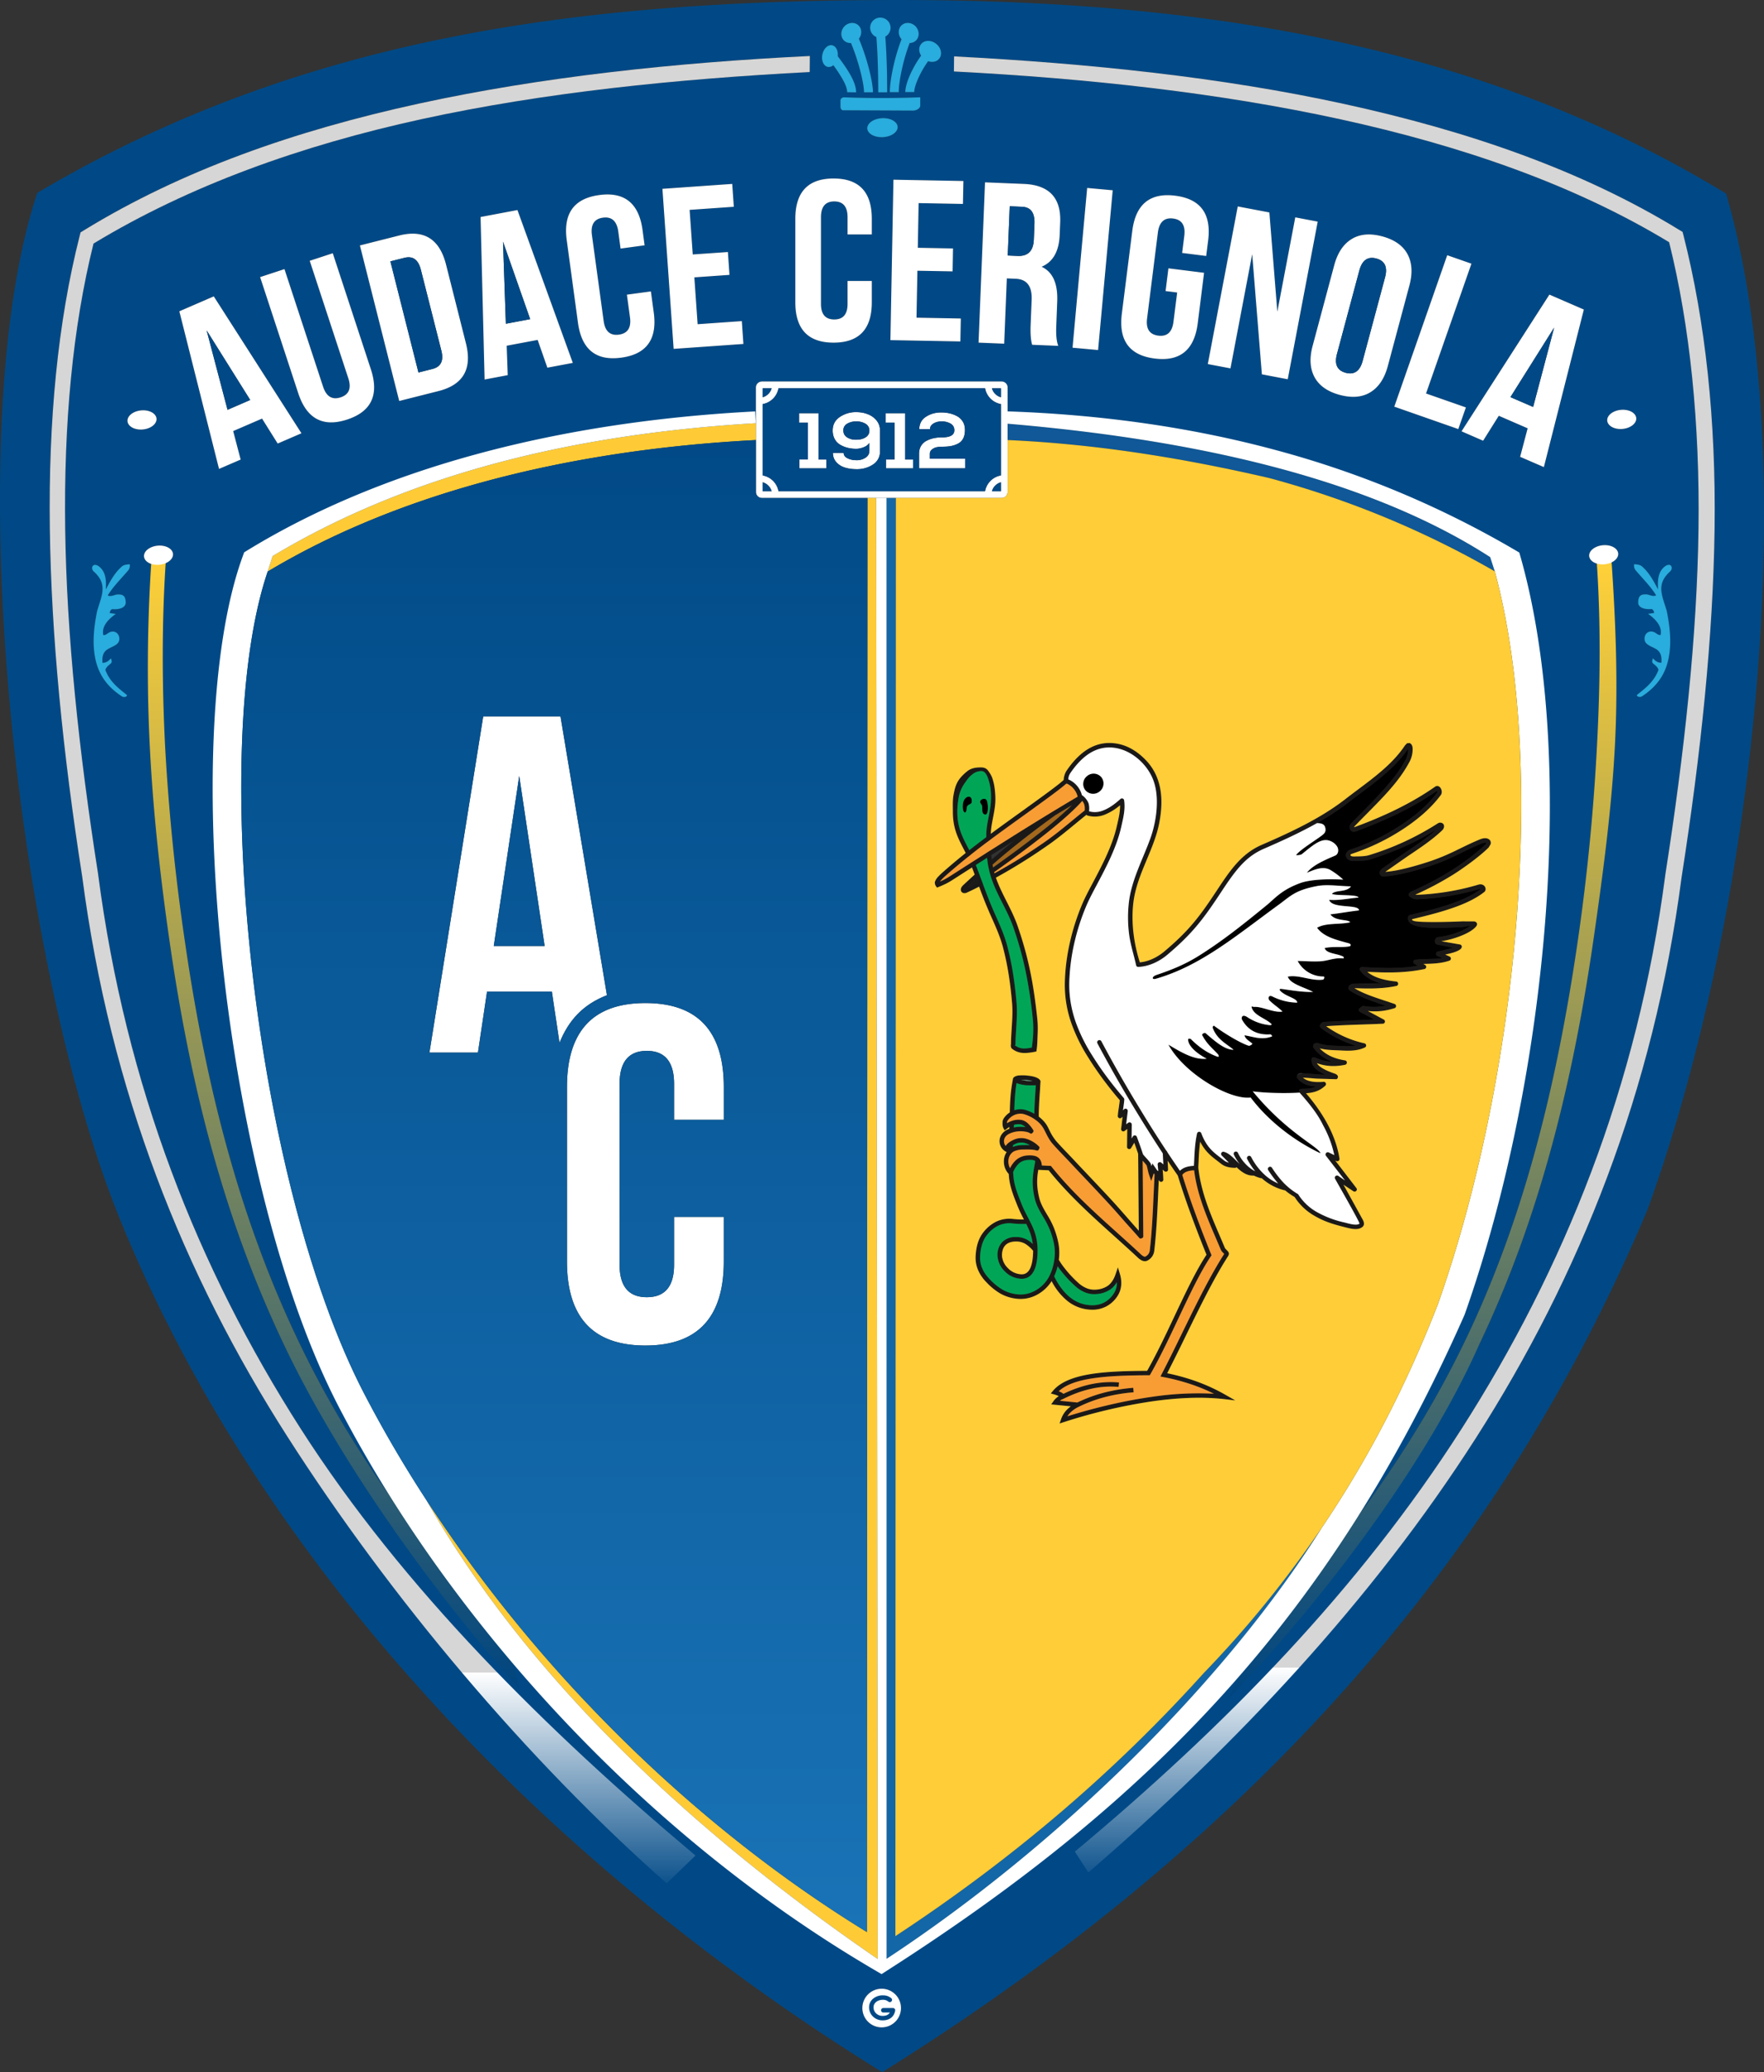 <svg xmlns="http://www.w3.org/2000/svg" xmlns:xlink="http://www.w3.org/1999/xlink" viewBox="19.02 93.71 557.24 654.47"><rect x="19.02" y="93.71" width="557.24" height="654.47" fill="#333333" stroke="none"/><path d="M45 370.65zM34.76 260.6c-.45-34.1 2.5-65.1 9.43-92.4l.28-1.1 1-.61c31.01-19.02 66.75-31.52 105.8-40.04 38.9-8.48 81.16-12.98 123.57-15.05l-.04 5.06c-42.28 2.2-83.94 6.45-122.55 14.87-38.05 8.3-73.49 21-103.69 39.31-6.62 26.58-9.39 56.86-8.95 89.97.45 33.69 4.32 70.34 10.42 109.29v.06c8.76 66.93 31.53 124.27 63.88 174.85 32.39 50.64 74.4 95.32 121.06 134.51l-3.7 4.28c-44.07-38.9-88.79-85.06-121.52-136.24C76.98 496.12 53.87 438.46 45 370.65c-6.13-39.17-9.79-76.1-10.24-110.05Zm302.7-36.95c29.86 1 58.1 5.05 84.67 12.24l.14.04c-26.5-7.19-55.03-11.25-84.8-12.28zm-79.69 3.72h.04v-11.25c0-1.05.86-1.91 1.92-1.91h75.68c1.06 0 1.92.86 1.92 1.91v7.52h-.24l.11 3.3.02.6h.13c11.74 1 23.53 2.3 35.19 3.97 43.6 6.22 85.44 17.65 117.22 38.16l1.46 4.5c8.04 29.8 10 68.2 7.03 108.04-3.17 42.49-11.96 86.49-24.98 123.36-10.23 26.37-22.48 49.6-36.62 70.53-30.26 48.38-82.86 100.29-137.56 136.28L299.07 251h-3.26l.47 461.44c-69.77-47.9-115.44-97.19-142.65-145.08a396.26 396.26 0 0 1-19.57-33.49c-17.44-33.6-29.74-84.27-35.37-133.66-5.68-49.84-4.58-98.13 4.89-125.98l1.57-4.9c43-25.8 94.74-38.5 152.62-41.96zM88.21 241.8l-12.54-49.78 10.88-4.71 27.7 43.24-7.51 3.24-4.94-7.88-9.12 3.94 2.36 9-6.83 2.95zm25.02-23.92-12.04-36.66 7.7-2.53 12.2 37.14c1.02 3.12 2.86 4.24 5.52 3.37 2.65-.88 3.47-2.87 2.45-5.99l-12.2-37.14 7.28-2.39 12.04 36.66c2.65 8.07.15 13.36-7.5 15.87s-12.8-.26-15.45-8.33zm31.9 2.47-12.42-49.13 12.42-3.14c7.81-1.97 12.74 1.09 14.79 9.18l6.28 24.85c2.05 8.09-.83 13.12-8.64 15.1l-12.43 3.14zm33.14 395.46-2.11 1.87c-29.3-34.05-49.57-63.3-67.25-98.87-17-35.66-28.77-75.6-36.22-127.1-3.07-21.13-5.26-41.33-6.3-61.22a504.74 504.74 0 0 1 .4-58.69c-1.28-.42-2.18-1.26-2.27-2.3-.16-1.67 1.76-3.21 4.29-3.45 2.52-.24 4.7.92 4.86 2.58.1 1.19-.84 2.32-2.32 2.95a504.4 504.4 0 0 0-.14 58.25 676.05 676.05 0 0 0 6.22 61.24c7.37 50.89 18.97 90.78 35.73 125.94a337.99 337.99 0 0 0 29.14 49.4 453.31 453.31 0 0 0 35.97 49.4zM517.55 390.1a668.83 668.83 0 0 0 5.96-61.04c1.02-19.49 1.2-38.51-.05-57.33-1.35-.4-2.32-1.27-2.42-2.36-.16-1.66 1.77-3.2 4.3-3.44 2.52-.24 4.7.92 4.85 2.58.1 1.12-.73 2.18-2.06 2.83 1.27 19.04 2.06 38.25 1.03 58-1.04 19.9-3.73 40.18-6.79 61.31-7.46 51.5-19.11 92.14-36.11 127.8s-38.78 66.37-67.18 98.47l-1.88-1.67a410.88 410.88 0 0 0 31-42.9c13.2-17.88 24.6-36.18 34.1-56.1 16.77-35.16 27.89-75.26 35.25-126.15zm32.68-19.32zM172.1 213.57l-1.27-51.32 11.65-2.2 17.49 48.28-8.04 1.51-3.07-8.77-9.78 1.84.33 9.29-7.31 1.38zm25.95-44c-1.15-8.41 2.26-13.17 10.24-14.25 7.98-1.1 12.55 2.57 13.7 10.99l.66 4.88-7.6 1.03-.72-5.38c-.45-3.3-2.07-4.76-4.84-4.38-2.77.38-3.93 2.22-3.48 5.52l3.7 27.1c.44 3.26 2.05 4.7 4.82 4.32 2.77-.38 3.94-2.2 3.5-5.45l-.98-7.17 7.58-1.03.91 6.67c1.15 8.41-2.26 13.17-10.24 14.25-7.98 1.1-12.54-2.57-13.7-10.99l-3.55-26.1zm244.54-38.16c-38.42-8.4-79.94-12.94-122.23-15.13l.05-4.76c42.6 2.22 84.67 6.58 123.38 15.06 38.85 8.5 74.75 20.77 105.76 39.78l1 .61.28 1.1c6.94 27.3 10.28 58.52 9.82 92.61-.45 33.96-4.3 70.93-10.42 110.1-8.87 67.81-32.26 125.95-65.03 177.19-32.74 51.18-75.18 95.26-121.93 135.57l-3.7-4.28c47.52-39.61 88.71-83.54 121.1-134.18 32.35-50.58 55.64-107.92 64.39-174.85v-.06c6.1-38.95 10.06-75.72 10.51-109.41.44-33.11-2.66-63.98-9.28-90.55-30.2-18.32-65.84-30.51-103.7-38.8zM296.97 93.73c-92.89.5-181.6 10.82-266.17 60.9-25.05 75.54-7.24 241.96 26.02 323.92 43.73 107.74 132.71 202.7 240.9 269.63 123.09-76.84 197.85-168.2 241.8-272.55 34.96-96.92 48.66-238.36 24.76-320.78-80.22-48.9-171.88-61.65-267.3-61.12ZM57.62 272.54c.51-.43 1.72-.62 2.42-.58.05.64-.07 1.37-.48 1.86-2.15 2.55-4.84 5.17-6.5 7.97 1.06.48 2.13-.27 3.04-.32 1.9-.11 2.56.57 2.63 2.47.05 1.76-2.06 2.32-4.09 2.18-.6-.05-.85.64-.98 1.2l1.95.3c-2.4 1.66-4.57 4-3.95 6.67 1 .09 1.38-.8 2.45-1.05 1.5-.35 2.68.81 2.61 2.36-.08 1.83-2.23 2.24-3.73 3.2-1.27.8-1.8 2.1-1.58 4.27 1.2-.04 1.98-.65 2.63-1.43.59 1.41.1 1.53-.62 2.14-.5.43-1 .96-1.1 1.54 1.42 3.81 4.26 5.84 6.67 7.8.51.41-.6 1.1-1.5.52-5.75-3.78-7.9-8.34-8.63-13.42-.6-4.22-.15-8.65.83-13.5.84-2.87 1.78-5.06 1.72-7.2-.04-1.89-.83-3.54-2.77-5.3-.39-.34-.64-.94-.48-1.43.33-1 1.4-.72 2.1-.2 2.25 1.73 2.36 4.5 2.19 7.31 1.43-2.76 2.86-5.39 5.17-7.36zm174.2-68.64-3.54-50.55 22.05-1.55.5 7.22-13.96.98.99 14.08 11.1-.77.5 7.22-11.1.78 1.04 14.8 13.96-.98.5 7.22-22.04 1.55zm38.44-14.71v-26.36c0-8.49 4.03-12.74 12.08-12.74 8.06 0 12.08 4.25 12.08 12.74v4.93h-7.66v-5.43c0-3.33-1.4-5-4.2-5-2.8 0-4.2 1.67-4.2 5v27.36c0 3.28 1.4 4.92 4.2 4.92 2.8 0 4.2-1.64 4.2-4.92v-7.24h7.66v6.74c0 8.49-4.02 12.74-12.08 12.74-8.05 0-12.08-4.25-12.08-12.74zM59.3 226.77c-.15-1.66 1.77-3.2 4.3-3.44 2.52-.24 4.7.92 4.85 2.58.16 1.66-1.76 3.2-4.29 3.44-2.52.24-4.7-.92-4.86-2.58zm241-25.63.95-50.67 22.1.41-.14 7.24-14-.26-.26 14.11 11.12.21-.13 7.24-11.12-.2-.28 14.83 14 .26-.14 7.24-22.1-.41zm27.85.8 2.03-50.64 12.22.5c8 .31 11.84 4.36 11.53 12.12l-.16 3.98c-.21 5.2-2.12 8.56-5.71 10.06 3.52 1.64 5.16 5.3 4.93 10.99l-.3 7.81c-.12 2.75.1 4.81.63 6.19l-8.25-.34c-.43-1.46-.59-3.54-.48-6.25l.32-7.95c.17-4.3-1.5-6.51-5.04-6.65l-2.8-.12-.83 20.62-8.1-.33zm37.75 2.33-8.07-.74 4.62-50.46 8.07.74-4.62 50.46zm7.5-11.47 3.3-26.14c1.06-8.43 5.58-12.14 13.57-11.14 8 1.01 11.46 5.73 10.4 14.15l-.62 4.89-7.6-.96.68-5.39c.42-3.3-.77-5.13-3.54-5.48-2.78-.35-4.38 1.13-4.8 4.44l-3.41 27.14c-.41 3.26.77 5.06 3.55 5.41 2.78.35 4.37-1.1 4.78-4.36l1.17-9.26-3.66-.46.9-7.18 11.26 1.41-2 15.95c-1.07 8.43-5.6 12.14-13.58 11.13-8-1-11.46-5.72-10.4-14.15zm27.16 15.9 9.46-49.79 9.99 1.9 2.51 31.35 5.67-29.8 7.09 1.35-9.47 49.79-8.17-1.56-3.06-37.94-6.86 36.06-7.16-1.36zm41.7 9.74c-3.85-1.03-6.5-2.9-7.97-5.58-1.46-2.7-1.67-6-.62-9.91l6.82-25.45c1.05-3.92 2.88-6.68 5.5-8.28 2.6-1.6 5.83-1.88 9.68-.85 3.84 1.03 6.5 2.9 7.96 5.58 1.46 2.7 1.67 6 .62 9.91l-6.82 25.45c-1.05 3.92-2.88 6.68-5.5 8.28-2.6 1.6-5.83 1.88-9.68.85zm17.2 3.71 16.73-47.83 7.65 2.67-14.34 41 12.59 4.4-2.4 6.84-20.22-7.08zm21.25 7.8 27.76-43.2 10.88 4.73-12.63 49.77-7.5-3.26 2.38-9-9.12-3.96-4.95 7.88-6.82-2.97zm46.03-3.35c-.16-1.66 1.77-3.2 4.3-3.44 2.52-.24 4.7.92 4.85 2.58.16 1.66-1.76 3.2-4.29 3.44-2.53.24-4.7-.92-4.86-2.58zm8.46 45.34c.7-.05 1.9.15 2.42.58 2.3 1.97 3.73 4.6 5.17 7.36-.17-2.8-.06-5.58 2.2-7.3.68-.53 1.76-.82 2.09.18.16.5-.1 1.1-.48 1.45-1.94 1.75-2.73 3.4-2.78 5.28-.05 2.15.88 4.34 1.73 7.2.97 4.85 1.43 9.3.82 13.5-.73 5.1-2.87 9.65-8.62 13.43-.9.59-2.01-.11-1.5-.52 2.41-1.96 5.24-4 6.67-7.8-.1-.59-.6-1.1-1.1-1.54-.72-.61-1.21-.73-.62-2.14.65.78 1.42 1.4 2.62 1.42.23-2.15-.3-3.47-1.57-4.27-1.5-.95-3.66-1.36-3.73-3.19-.07-1.55 1.1-2.7 2.6-2.36 1.08.25 1.46 1.13 2.46 1.05.61-2.67-1.55-5.01-3.96-6.68l1.95-.3c-.12-.55-.37-1.24-.97-1.2-2.03.15-4.15-.42-4.1-2.17.07-1.9.73-2.59 2.63-2.48.92.06 1.99.81 3.05.32-1.66-2.8-4.36-5.41-6.5-7.97a2.62 2.62 0 0 1-.48-1.85zM285 118.42a47.36 47.36 0 0 0-2.74-4.12 2.1 2.1 0 0 1-1.77.54c-1.32-.27-2.09-2.02-1.7-3.9.38-1.89 1.77-3.2 3.1-2.93 1.2.25 1.95 1.74 1.77 3.44 1.3 1.74 2.7 3.67 3.79 5.56 1.2 2.08 2.03 4.13 2 5.87l-2.83-.04c.02-1.17-.65-2.74-1.62-4.42zm5.57-3.05a67.54 67.54 0 0 0-2.74-8.07 2.86 2.86 0 0 1-2.12-.71c-1.24-1.11-1.25-3.11-.03-4.48 1.22-1.36 3.2-1.56 4.45-.45 1.18 1.06 1.25 2.93.2 4.28a69.9 69.9 0 0 1 2.97 8.69c.92 3.37 1.47 6.42 1.47 8.23h-2.83c0-1.54-.51-4.32-1.37-7.49zm5.72-1.73c-.08-2.69-.22-5.42-.43-8.22a3.2 3.2 0 1 1 2.82-.14c.21 2.73.35 5.5.44 8.27.1 3.1.13 6.2.15 9.3l-2.83.02c-.01-3.06-.05-6.12-.15-9.23zm5 .7c.65-2.8 1.52-5.7 2.5-8.23-1.19-1.36-1.17-3.34.07-4.45 1.23-1.1 3.23-.9 4.45.45 1.21 1.37 1.2 3.37-.04 4.48-.54.48-1.21.71-1.9.71a58.08 58.08 0 0 0-2.31 7.67c-.7 3.03-1.13 5.89-1.14 7.86l-2.82-.01c0-2.2.46-5.27 1.2-8.49zm8.68-6.7c1.06-1.32 3.2-1.36 4.79-.08 1.58 1.27 2 3.37.95 4.69-.8.98-2.2 1.25-3.5.8a31.45 31.45 0 0 0-2.93 4.98c-.88 1.88-1.46 3.63-1.46 4.76H305c0-1.56.7-3.74 1.73-5.95.9-1.92 2.06-3.9 3.26-5.55-.76-1.2-.82-2.65-.01-3.65zm-16.99 26.66c-.09-1.65 1.99-3.11 4.64-3.25 2.65-.15 4.87 1.07 4.96 2.72.09 1.66-1.99 3.11-4.64 3.26-2.65.14-4.87-1.08-4.96-2.73zm-8.47-6.98v-1.94c0-.54.7-.94 1-.93 8.08.28 15.82.3 24.2-.01v2.65c0 .8-1.16 1.55-2.26 1.55l-22.09-.1c-.3 0-.85-.2-.85-1.22zm13.44 594.52a6.1 6.1 0 1 1-.84 12.18 6.1 6.1 0 0 1 .84-12.18z" style="fill:#004986;fill-rule:evenodd"/><path d="m496.17 219.14 7.16 3.1 6.63-25.05-13.8 21.95zm10.55 22.1-7.5-3.25 2.38-9-9.12-3.96-4.95 7.88-6.82-2.97 27.76-43.18 10.88 4.72-12.63 49.77zM476.19 174.32l7.65 2.67-14.34 41 12.59 4.4-2.4 6.84-20.22-7.08 16.72-47.83zM440.49 177.5c1.05-3.92 2.88-6.68 5.5-8.28 2.6-1.6 5.83-1.88 9.68-.85 3.84 1.03 6.5 2.9 7.96 5.58 1.46 2.7 1.67 6 .62 9.91l-6.82 25.45c-1.05 3.92-2.88 6.68-5.5 8.28-2.6 1.6-5.83 1.88-9.68.85-3.84-1.03-6.5-2.9-7.96-5.58-1.46-2.7-1.67-6-.62-9.91l6.82-25.45zm.87 28.03c-.86 3.22.06 5.2 2.77 5.92 2.7.72 4.48-.53 5.34-3.74l7.09-26.43c.86-3.22-.06-5.2-2.77-5.92-2.7-.72-4.48.53-5.35 3.74l-7.08 26.43zM414.58 174l-6.86 36.06-7.16-1.36 9.46-49.79 9.99 1.9 2.51 31.35 5.67-29.8 7.09 1.35-9.47 49.79-8.17-1.56-3.06-37.94zM388.13 178.46l11.25 1.41-2 15.95c-1.07 8.43-5.6 12.14-13.58 11.13-8-1-11.46-5.72-10.4-14.15l3.3-26.14c1.06-8.43 5.58-12.14 13.57-11.14 8 1.01 11.46 5.73 10.4 14.15l-.62 4.89-7.6-.96.68-5.39c.42-3.3-.77-5.13-3.54-5.48-2.78-.35-4.38 1.13-4.8 4.44l-3.41 27.14c-.41 3.26.77 5.06 3.55 5.41 2.78.35 4.37-1.1 4.78-4.36l1.17-9.26-3.66-.46.9-7.18zM362.45 153.07l8.07.74-4.62 50.46-8.07-.74 4.62-50.46zM337.99 158.86l-.63 15.55 3.17.13c3.24.13 4.93-1.59 5.07-5.16l.2-4.99c.14-3.47-1.16-5.26-3.91-5.37l-3.9-.16zm7.08 43.75c-.43-1.46-.59-3.55-.48-6.25l.32-7.95c.17-4.3-1.5-6.51-5.04-6.65l-2.8-.12-.83 20.62-8.1-.33 2.04-50.63 12.22.5c8 .31 11.84 4.36 11.53 12.12l-.16 3.98c-.21 5.2-2.12 8.56-5.71 10.06 3.52 1.64 5.16 5.3 4.93 10.99l-.3 7.81c-.12 2.75.1 4.81.63 6.19l-8.25-.34zM308.95 171.97l11.12.21-.13 7.24-11.12-.2-.28 14.83 14 .26-.14 7.24-22.1-.41.95-50.67 22.1.41-.14 7.24-14-.26-.26 14.11zM294.42 182.45v6.74c0 8.49-4.02 12.74-12.08 12.74-8.05 0-12.08-4.25-12.08-12.74v-26.36c0-8.49 4.03-12.74 12.08-12.74 8.06 0 12.08 4.25 12.08 12.74v4.93h-7.66v-5.43c0-3.33-1.4-5-4.2-5-2.8 0-4.2 1.67-4.2 5v27.36c0 3.28 1.4 4.92 4.2 4.92 2.8 0 4.2-1.64 4.2-4.92v-7.24h7.66zM237.86 174.08l11.1-.77.5 7.22-11.1.78 1.04 14.8 13.96-.98.5 7.22-22.04 1.55-3.54-50.55 22.05-1.55.5 7.22-13.96.98.99 14.08zM224.63 185.75l.91 6.67c1.15 8.41-2.26 13.17-10.24 14.25-7.98 1.1-12.54-2.57-13.7-10.99l-3.55-26.1c-1.15-8.42 2.26-13.17 10.24-14.26 7.98-1.1 12.55 2.57 13.7 10.99l.66 4.88-7.6 1.03-.72-5.38c-.45-3.3-2.07-4.76-4.84-4.38-2.77.38-3.93 2.22-3.48 5.52l3.7 27.1c.44 3.26 2.05 4.7 4.82 4.32 2.77-.38 3.94-2.2 3.5-5.45l-.98-7.17 7.58-1.03zM178.83 195.96l7.67-1.45-8.58-24.46.9 25.9zm21.14 12.37-8.04 1.51-3.07-8.77-9.78 1.84.33 9.29-7.31 1.38-1.27-51.33 11.65-2.2 17.49 48.28zM142.34 176.26l8.87 35.1 4.43-1.12c2.67-.68 3.6-2.6 2.8-5.79l-6.47-25.54c-.8-3.19-2.54-4.44-5.2-3.77l-4.43 1.12zm-9.63-5.03 12.42-3.14c7.81-1.97 12.74 1.09 14.79 9.18l6.28 24.85c2.05 8.09-.83 13.12-8.64 15.1l-12.43 3.14-12.42-49.13zM108.88 178.7l12.2 37.14c1.03 3.12 2.87 4.24 5.53 3.37 2.66-.88 3.47-2.87 2.45-5.99l-12.2-37.14 7.28-2.39 12.04 36.66c2.65 8.07.15 13.36-7.5 15.87s-12.8-.26-15.45-8.33l-12.04-36.66 7.7-2.53zM90.9 223.14l7.16-3.1-13.76-21.97 6.6 25.07zm23.34 7.42-7.5 3.24-4.94-7.88-9.12 3.94 2.36 9-6.83 2.95-12.54-49.78 10.88-4.71 27.7 43.24zM271.53 241.63v-2.8h2.7V227.2h-2.8v-2.98h6.16v14.63h2.5v2.79h-8.56zm22.12-5.5v.1-2.62a3.78 3.78 0 0 1-1.79 1.35c-.81.33-1.6.5-2.37.5-.96 0-1.86-.1-2.7-.32a8.66 8.66 0 0 1-2.35-.95 4.7 4.7 0 0 1-1.74-1.8 5.53 5.53 0 0 1-.64-2.73c0-1.81.75-3.23 2.24-4.25a9 9 0 0 1 5.21-1.53c1.29 0 2.48.21 3.58.63a6.58 6.58 0 0 1 2.8 1.97c.75.9 1.12 1.98 1.12 3.23v6.5a4.8 4.8 0 0 1-2.18 4.2 9.07 9.07 0 0 1-5.22 1.49c-1.37 0-2.6-.17-3.68-.51-1.09-.34-2-.9-2.71-1.7a4.22 4.22 0 0 1-1.08-2.94h3.39c0 .73.4 1.3 1.22 1.7.81.4 1.75.61 2.81.61a4.94 4.94 0 0 0 2.85-.78 2.47 2.47 0 0 0 1.24-2.15zm-4.14-9.31a5.4 5.4 0 0 0-2.9.73 2.34 2.34 0 0 0-1.18 2.1c0 .94.38 1.66 1.14 2.17a5.1 5.1 0 0 0 2.92.77c1.2 0 2.2-.25 2.99-.77a2.38 2.38 0 0 0 1.17-2.16 2.4 2.4 0 0 0-1.2-2.1 5.44 5.44 0 0 0-2.94-.74zm9.38 14.8v-2.78h2.7v-11.65h-2.8v-2.98h6.16v14.63h2.5v2.79h-8.56zm13.9-12.36h-3.37c.02-1.71.71-3.02 2.1-3.92 1.37-.9 2.98-1.36 4.83-1.36.96 0 1.87.1 2.71.3.85.2 1.64.5 2.38.92.74.42 1.32 1 1.76 1.73.44.74.65 1.6.65 2.6 0 1.06-.19 1.96-.57 2.68a3.8 3.8 0 0 1-1.65 1.63c-.7.36-1.46.61-2.25.76-.78.14-1.7.2-2.74.2-.6 0-1.17.06-1.7.16s-1.03.33-1.5.7c-.47.36-.7.83-.7 1.41v1.5h11.17v3.06h-14.57v-4.58c0-.97.21-1.8.63-2.5.42-.69.99-1.23 1.7-1.6a8.8 8.8 0 0 1 2.32-.84c.82-.18 1.7-.26 2.65-.26 2.56 0 3.85-.75 3.85-2.24 0-.92-.38-1.6-1.13-2.08a5.49 5.49 0 0 0-2.95-.71c-.96 0-1.8.22-2.52.66-.72.44-1.09 1.03-1.1 1.78zM247.67 478.04v14.05c0 17.73-8.26 26.59-24.78 26.59-16.51 0-24.77-8.86-24.77-26.59V437.1c0-17.72 8.26-26.58 24.77-26.58 16.52 0 24.78 8.86 24.78 26.58v10.28h-15.71v-11.34c0-6.94-2.87-10.42-8.61-10.42-5.74 0-8.61 3.48-8.61 10.42v57.11c0 6.85 2.87 10.27 8.6 10.27 5.75 0 8.62-3.42 8.62-10.27v-15.1h15.7z" style="fill:#fff;fill-rule:evenodd"/><path d="M175 392.49h16.07l-8.03-53.7-8.04 53.7zm35.75 15.55c-7.52 2.91-12.12 7.91-14.98 15.04l-2.42-16.18h-20.48L170 426.16h-15.32L171.66 320h24.42l14.67 88.05z" style="fill:#fff;fill-rule:evenodd"/><path d="M314.38 372.92a1.5 1.5 0 0 1 0-.77 4.7 4.7 0 0 1 1.1-1.64c.48-.51 1.04-1.03 1.53-1.46a218.57 218.57 0 0 1 10.99-9c3.72-2.84 8.77-6.47 13.52-9.9 6.62-4.76 12.66-9.11 13.68-10.28l.31-.37.46.16a7.57 7.57 0 0 1 3.3 2.24 7.7 7.7 0 0 1 1.68 3.65l.08.48-.42.25c-7.1 4.2-13.98 8.42-20.74 12.65-6.6 4.14-13.4 8.5-20.2 12.86-.7.43-1.34.8-2.02 1.13-.68.33-1.36.62-2.12.93l-.51.21-.33-.44a2.02 2.02 0 0 1-.31-.7zm1.58-.78 1.07-.49c.61-.3 1.21-.64 1.87-1.06 6.6-4.22 13.22-8.46 20.23-12.85 6.7-4.21 13.47-8.37 20.32-12.42a6.09 6.09 0 0 0-3.54-4.17c-1.73 1.63-7.4 5.71-13.56 10.15-4.72 3.4-9.73 7-13.49 9.88a191.47 191.47 0 0 0-10.91 8.93c-.48.42-1 .9-1.44 1.37-.22.23-.4.46-.55.66z" style="fill:#1b1918;fill-rule:evenodd"/><path d="m339.8 423.28-.02.38c-.02.14-.2.17-.12.23.85.61 1.6.9 2.46.96.8.06 1.7-.05 2.85-.27.2-1.36.36-2.9.43-4.47.06-1.44.04-2.92-.1-4.34a147.3 147.3 0 0 0-2.27-15.2c-.98-4.7-2.24-9.2-3.92-14.05-.89-2.55-2.13-5-3.37-7.45-1.48-2.93-2.96-5.86-3.88-9.04-.62-2.12-.96-4.3-1.14-6.5a61.4 61.4 0 0 1-.13-6.54c.05-1.77.4-3.54.74-5.32.3-1.55.6-3.1.69-4.57.08-1.35.08-2.63-.05-3.88-.13-1.24-.4-2.46-.85-3.71a5.3 5.3 0 0 0-.9-1.7 1.58 1.58 0 0 0-1.27-.57 4.6 4.6 0 0 0-2.93 1.17c-.94.73-1.64 1.76-2.28 2.69a11.3 11.3 0 0 0-1.85 4.33 26.32 26.32 0 0 0-.46 4.53c-.02 4.92 1.48 7.82 3.22 11.19.23.42.45.86.68 1.31a43.97 43.97 0 0 1 1.94 4.42c.57 1.48 1.14 3.02 1.7 4.56.89 2.38 1.77 4.76 2.69 7.05.58 1.47 1.24 2.95 1.9 4.44 1.38 3.1 2.76 6.21 3.64 9.52a89.25 89.25 0 0 1 1.86 8.93c.48 3.02.83 6.04 1.08 9.04.23 2.73.06 5.45-.11 8.18-.1 1.57-.2 3.15-.23 4.68zm-1.43.23.02-.25c.02-1.62.12-3.18.22-4.75.17-2.67.34-5.33.12-7.97-.25-3-.6-6-1.06-8.94a87.8 87.8 0 0 0-1.84-8.79c-.85-3.19-2.2-6.25-3.56-9.3a133.6 133.6 0 0 1-1.93-4.5c-.95-2.36-1.82-4.72-2.69-7.08-.56-1.5-1.11-3.01-1.7-4.55a49.9 49.9 0 0 0-2.55-5.59c-1.83-3.52-3.4-6.57-3.38-11.84 0-1.62-.1-3.35.18-4.96.3-1.66.65-3.41 1.7-4.94.7-1.02 1.7-2 2.77-2.83 1.12-.87 2.54-1.14 4.14-1.13 1.02-.03 1.76.27 2.3.96.22.29.84 1.11 1.28 2.15.49 1.36.76 2.67.9 4.02.14 1.34.22 2.54.14 3.96-.1 1.58-.4 3.17-.71 4.76-.34 1.73-.67 3.46-.71 5.08-.06 2.12-.05 4.27.12 6.4.17 2.12.5 4.2 1.08 6.21.89 3.06 2.34 5.93 3.8 8.8 1.25 2.49 2.5 4.97 3.43 7.63 1.7 4.91 2.98 9.47 3.97 14.22 1 4.75 1.7 9.69 2.3 15.34.15 1.5.17 3.04.1 4.55-.08 1.82-.09 3.61-.33 5.15l-.07.49-.49.1c-1.48.3-2.83.44-3.9.35a6 6 0 0 1-3.18-1.22c-.58-.41-.52-.99-.47-1.53z" style="fill:#1b1918;fill-rule:evenodd"/><path d="M325.06 345.34c-.5-.01-.8.23-1.08.5-.8.77-.94 2.33-.76 3.55.06.38.45 1.14.75.9.55-.45.27-1.43.64-2.03.32-.5 1.29-.57 1.35-1.16.14-1.23-.24-1.76-.9-1.76zM328.66 346.8c-.09.65.46.87.6 1.5.13.6-.06 1.64.23 2.17.15.3.56.56.9.5.31-.07.5-.48.56-.8.15-.76.2-1.56.07-2.32-.1-.63-.13-1.5-.7-1.76-.56-.25-1.58.12-1.66.7z" style="fill:#000;fill-rule:evenodd"/><path d="M323.33 365.55zm32.58-24.4c-1.73 1.63-7.4 5.71-13.56 10.15-3.77 2.71-7.72 5.56-11.08 8.06a251.88 251.88 0 0 0-7.94 6.19 191.47 191.47 0 0 0-5.38 4.56c-.48.42-1 .9-1.44 1.37-.22.23-.4.46-.55.66l1.07-.49c.61-.3 1.21-.64 1.87-1.06a5324.02 5324.02 0 0 1 12.47-7.96l7.76-4.9c6.7-4.2 13.47-8.36 20.32-12.4a6.09 6.09 0 0 0-3.54-4.17z" style="fill:#f79d34;fill-rule:evenodd"/><path d="M352.28 351.27a310.2 310.2 0 0 0-15.86 12.22c-4.11 3.47-8.04 7-11.85 10.53 1.51-.72 2.99-1.46 4.45-2.23 1.72-.9 3.4-1.83 5.1-2.77a163.4 163.4 0 0 0 7.68-4.56c2.52-1.6 5-3.24 7.44-4.95 2.92-2.04 5.7-4.32 8.47-6.6 1.3-1.07 2.6-2.14 3.96-3.21.06-.78.02-1.41-.15-1.93a3.2 3.2 0 0 0-1-1.45l.27-1.49a6.02 6.02 0 0 1 2.07 2.5c.25.8.3 1.7.18 2.81l-.03.3-.23.18a278.94 278.94 0 0 0-4.17 3.38c-2.8 2.3-5.59 4.6-8.56 6.67-2.48 1.73-4.97 3.4-7.5 4.98-2.54 1.6-5.11 3.13-7.75 4.6-1.72.96-3.43 1.9-5.12 2.79-1.72.9-3.46 1.77-5.24 2.6-.44.2-.85.22-1.18.1a1.06 1.06 0 0 1-.57-.46c-.12-.2-.17-.44-.15-.7.04-.4.28-.87.79-1.34a338.1 338.1 0 0 1 12.19-10.82c4.26-3.6 8.75-7.15 13.56-10.61l3.2-.54z" style="fill:#1b1918;fill-rule:evenodd"/><path d="M339.66 423.9zm-.55-37.38c-.89-2.55-2.13-5-3.37-7.45-1.48-2.93-2.96-5.86-3.88-9.04-.51-1.76-.84-3.56-1.03-5.38l-3.54 2.26c.56 1.47 1.12 3 1.69 4.53.88 2.38 1.76 4.76 2.68 7.05.58 1.46 1.24 2.95 1.9 4.44 1.38 3.1 2.76 6.21 3.64 9.52a89.25 89.25 0 0 1 1.86 8.93c.48 3.02.83 6.04 1.08 9.04.23 2.73.06 5.45-.11 8.18-.1 1.57-.2 3.15-.23 4.68l-.02.38c-.02.14-.2.17-.12.24.85.6 1.6.89 2.46.95.8.06 1.7-.05 2.85-.27.2-1.36.36-2.9.43-4.47.06-1.44.04-2.92-.1-4.34a147.3 147.3 0 0 0-2.27-15.2c-.98-4.7-2.24-9.2-3.92-14.05zM332.02 347.1zm-1.8-9.3zM328 360.06c.8-.6 1.66-1.26 2.57-1.93l.02-1.13c.05-1.77.4-3.54.74-5.32.3-1.55.6-3.1.69-4.57.08-1.35.08-2.63-.05-3.88-.13-1.24-.4-2.46-.85-3.71a5.25 5.25 0 0 0-.9-1.7 1.58 1.58 0 0 0-1.27-.57 4.6 4.6 0 0 0-2.93 1.17c-.94.73-1.64 1.76-2.28 2.68a11.3 11.3 0 0 0-1.85 4.34 26.32 26.32 0 0 0-.46 4.53c-.02 4.91 1.49 7.82 3.22 11.19l.56 1.07 2.8-2.17zm1.26-11.75c-.14-.63-.69-.85-.6-1.5.08-.6 1.1-.96 1.65-.71.58.25.62 1.13.71 1.76a6.6 6.6 0 0 1-.07 2.32c-.07.32-.25.73-.56.8-.34.06-.75-.2-.9-.5-.29-.53-.1-1.58-.23-2.17zm-3.3-1.2c-.06.59-1.03.66-1.35 1.16-.37.6-.09 1.58-.64 2.03-.3.24-.69-.52-.75-.9-.18-1.22-.05-2.78.76-3.55.29-.27.57-.51 1.08-.5.66 0 1.04.53.9 1.76z" style="fill:#00a656;fill-rule:evenodd"/><path d="M331.91 368.27a401.4 401.4 0 0 0 16.36-12.15c5.07-4.02 9.45-7.86 12.14-11.03l1.08.91c-2.76 3.25-7.2 7.16-12.34 11.22a402.55 402.55 0 0 1-16.42 12.2l-.82-1.15z" style="fill:#1b1918;fill-rule:evenodd"/><path d="M349.15 357.22c-5 3.97-10.66 8.1-16.07 11.95l.1.36.93-.51a163.4 163.4 0 0 0 7.69-4.56c2.52-1.6 5-3.24 7.44-4.95 2.92-2.04 5.7-4.32 8.47-6.6 1.3-1.07 2.6-2.14 3.96-3.21.06-.78.02-1.41-.15-1.93-.13-.4-.34-.76-.63-1.08-2.78 3.1-6.96 6.75-11.74 10.53z" style="fill:#f79d34;fill-rule:evenodd"/><path d="M332.73 367.68c5.24-3.73 10.7-7.72 15.54-11.56a122.7 122.7 0 0 0 9.33-8.06 789.94 789.94 0 0 0-5.32 3.21 310.2 310.2 0 0 0-15.86 12.22c-1.3 1.1-2.59 2.21-3.86 3.32l.17.87z" style="fill:#a3681c;fill-rule:evenodd"/><path d="m327.65 371.93-.2-.55-2.88 2.64c1.1-.52 2.18-1.06 3.26-1.61l-.18-.48zM337.15 448.02l-.03.45c.45-.28.93-.52 1.43-.7a6.2 6.2 0 0 1 2.87-.37c.89.1 1.65.51 2.34 1.14a10.2 10.2 0 0 1 1.71 2.19c.24.38-.55 1.25-.93 1-.7-.48-1.25-.53-1.92-.64a8.14 8.14 0 0 0-2.1-.04c-.95.1-1.81.33-2.5.66a3.42 3.42 0 0 0-1.55 1.3 2.36 2.36 0 0 0 .23 2.63c.21-.3.45-.58.72-.82a7.29 7.29 0 0 1 1.67-1.05 5.75 5.75 0 0 1 4.15-.38 9.48 9.48 0 0 1 4.08 2.53c.26.3-.27 1.31-.7 1.18a8.17 8.17 0 0 0-1.85-.3c-.73-.05-1.54-.04-2.45-.02a7.14 7.14 0 0 0-2.9.53c-.7.35-1.25.91-1.62 1.82a4.2 4.2 0 0 0-.15 2.36c.08.4.22.8.44 1.19a8.42 8.42 0 0 1 1.87-2.56 6.02 6.02 0 0 1 3.82-1.48c1.17-.06 2.25.03 3.06.58.74.5 1.21 1.3 1.29 2.6l2.55.12.32.02.2.25c6.26 7.85 13.7 14.53 20.95 21.05 2.41 2.17 4.8 4.31 7.26 6.62.29.26.6.52.93.66.2.1.4.12.55.03.4-.22.71-.5.93-.83.23-.33.37-.7.41-1.09.69-5.93.95-11.72 1.21-17.59l.31-6.4-.26-.37-.15.46-.66 1.96-.68-1.95c-.16-.48-.3-1.04-.42-1.6-.12-.5-.23-1-.35-1.37-.38-.53-.78-.97-1.19-1.41l-.06-.07.2 23.97c.01.44-.94.82-1.22.48-1.44-1.7-3.15-3.52-4.72-5.32-1.54-1.76-3.07-3.5-4.71-5.3a852.02 852.02 0 0 0-8.01-8.55c-1.77-1.87-3.54-3.74-4.9-5.2l-1.7-1.78a109.2 109.2 0 0 1-3.35-3.6c-1-1.12-1.68-2.48-2.33-3.78a8.6 8.6 0 0 0-2.99-3.75 11.83 11.83 0 0 0-3.8-1.88 4.19 4.19 0 0 0-1.57-.11 4.88 4.88 0 0 0-3.1 1.58c-.36.39-.61.74-.63.95zm-1.42 1.01c-.04-.38-.03-.79.01-1.15.05-.53.46-1.19 1.02-1.78a6.31 6.31 0 0 1 3.97-2.02 5.59 5.59 0 0 1 2.1.16c1.5.42 3 1.16 4.26 2.1a10 10 0 0 1 2.9 3.27l.5.98a16.28 16.28 0 0 0 2.14 3.49c1.15 1.3 2.23 2.43 3.3 3.55l1.72 1.8c1.87 2 3.38 3.6 4.9 5.2 2.74 2.9 5.5 5.8 8.02 8.55 1.57 1.72 3.15 3.52 4.73 5.33 1.14 1.3 2.28 2.6 3.46 3.92l-.2-24.09-.03-2.28 1.3 1.87c.4.57.83 1.03 1.25 1.5.46.5.92 1 1.36 1.63l.06.09.03.09c.09.24.16.5.23.78l.29-.86.8 1.16 1.2 1.72.14.2-.01.25c-.13 2.27-.23 4.46-.32 6.63-.27 5.91-.53 11.75-1.22 17.7a3.8 3.8 0 0 1-.65 1.71c-.34.5-.81.94-1.4 1.27-.6.35-1.23.3-1.82.04a4.96 4.96 0 0 1-1.32-.94c-2.26-2.11-4.74-4.34-7.24-6.59-7.22-6.49-14.62-13.14-20.92-20.97l-2.9-.14-.7-.03.03-.7c.05-1.15-.21-1.77-.67-2.08-.5-.34-1.3-.39-2.19-.34-1.25.08-2.2.45-2.96 1.13-.8.7-1.43 1.75-2.01 3.15l-.42.99-.74-.77a5.61 5.61 0 0 1-1.46-2.78c-.25-1.2-.11-2.36.22-3.17.15-.38.33-.72.53-1.02l-.43-.23a3.63 3.63 0 0 1-1.69-2.21 3.75 3.75 0 0 1 .5-3.08 4.8 4.8 0 0 1 2-1.63h.01c.84-.4 1.86-.67 2.96-.78a9.55 9.55 0 0 1 2.47.05l.1.01a2.72 2.72 0 0 0-1.67-.91c-.8-.08-1.54.03-2.23.29-.7.26-1.37.67-2 1.15l-.66.5-.39-.74a2.74 2.74 0 0 1-.26-.97zm2.63 6.85c-.3.27-.54.58-.72.96.34-.33.73-.59 1.16-.8a8.44 8.44 0 0 1 3.49-.67 35.7 35.7 0 0 1 2.03 0 6.26 6.26 0 0 0-1.45-.62 4.38 4.38 0 0 0-3.16.28c-.53.26-.98.53-1.35.85z" style="fill:#1b1918;fill-rule:evenodd"/><path d="M340.34 434.57a50.15 50.15 0 0 0-.7 5.57 99.65 99.65 0 0 0-.23 5.67c-.04 2.1-.14 4.16-.24 6.21-.2 4.5-.42 9 0 13.44.28 2.83 1.39 5.59 2.47 8.29l.15.38c.63 1.57 1.33 2.9 2 4.19 1.55 2.99 2.95 5.66 3 10.17 0 2.8-.37 5.02-1.14 6.56-.8 1.61-2.03 2.5-3.75 2.55h-.14a7.57 7.57 0 0 1-5.3-2.32 7.52 7.52 0 0 1-2.33-4.86V490.3a5.9 5.9 0 0 1 1.46-4.26 5.75 5.75 0 0 1 4.18-1.62 7.05 7.05 0 0 1 3.98 1c.54.33 1.03.73 1.51 1.18-.36-3.1-1.49-5.26-2.73-7.63-.68-1.3-1.4-2.68-2.05-4.3l-.15-.4c-1.12-2.78-2.26-5.64-2.56-8.67-.44-4.54-.22-9.1 0-13.64.1-2.07.19-4.14.22-6.17.04-1.88.1-3.84.25-5.76.14-1.94.43-3.77.78-5.6l1.32.15zm4.05 59.85c.65-1.3.96-3.21.99-5.66a10.84 10.84 0 0 0-2.37-2.13 5.7 5.7 0 0 0-3.21-.8c-1.38.03-2.47.43-3.19 1.18-.7.73-1.08 1.83-1.07 3.27v.1a6.09 6.09 0 0 0 1.92 3.9 6.17 6.17 0 0 0 4.28 1.91h.13c1.13-.03 1.96-.65 2.52-1.77z" style="fill:#1b1918;fill-rule:evenodd"/><path d="M343.68 480.23c-.67.06-1.43.08-2.2.06-.89-.02-1.79-.09-2.6-.18a8.27 8.27 0 0 0-4.57.74 10.4 10.4 0 0 0-3.57 3c-.7.87-1.18 1.9-1.52 3a15.46 15.46 0 0 0-.59 3.62 8.53 8.53 0 0 0 .7 3.92c.53 1.2 1.31 2.29 2.26 3.27a18.85 18.85 0 0 0 3.92 3.25c1.43.85 3.08 1.44 5.12 1.62 1.93.18 3.83-.3 5.5-1.23a10.92 10.92 0 0 0 4.19-4.23c.55-1 .97-2.08 1.28-3.18.33-1.2.53-2.43.61-3.65.1-1.36-.04-2.72-.33-4.07a27.51 27.51 0 0 0-1.2-4.02 26.8 26.8 0 0 0-2.1-4.07c-1.09-1.83-2.16-3.65-2.66-5.74a22.2 22.2 0 0 1-.67-5.95c.05-1.74.33-3.31.66-5.11.59-3.17.35-6.46.1-9.75-.14-1.9-.28-3.81-.26-5.75.02-2.43.2-4.96.36-7.45.07-1.12.15-2.22.2-3.24l1.38.22c-.06 1.11-.1 2.04-.17 3.12-.17 2.49-.33 5.02-.36 7.36-.01 1.84.13 3.74.27 5.64.24 3.38.5 6.75-.13 10.1a31.79 31.79 0 0 0-.64 4.9c-.05 1.61.11 3.36.64 5.59.45 1.88 1.47 3.6 2.5 5.34a27.83 27.83 0 0 1 2.2 4.29c.51 1.36.97 2.78 1.27 4.23.3 1.47.46 2.96.35 4.45a19.7 19.7 0 0 1-.66 3.93c-.33 1.22-.8 2.4-1.4 3.5a12.35 12.35 0 0 1-4.75 4.77 10.9 10.9 0 0 1-6.31 1.4c-2.27-.2-4.11-.86-5.71-1.8a20.2 20.2 0 0 1-4.22-3.49 12.58 12.58 0 0 1-2.53-3.68 9.92 9.92 0 0 1-.82-4.56c.07-1.36.27-2.7.64-3.95.39-1.27.96-2.46 1.77-3.49a11.78 11.78 0 0 1 4.06-3.39 9.65 9.65 0 0 1 5.35-.86c.78.08 1.64.14 2.47.17.73.01 1.43 0 2.04-.06l.13 1.41z" style="fill:#1b1918;fill-rule:evenodd"/><path d="M353.4 491.4c.49.98 1.46 2.34 2.62 3.72a35.33 35.33 0 0 0 3.78 3.9 8.79 8.79 0 0 0 2.58 1.6c.92.35 1.92.5 3 .4a7.42 7.42 0 0 0 3.54-1.17c1.02-.72 1.9-1.88 2.53-3.76l.71-2.09.64 2.11c.35 1.16.51 2.4.39 3.62a7.3 7.3 0 0 1-1.1 3.23 9.5 9.5 0 0 1-3.6 3.37 9.51 9.51 0 0 1-4.81 1.04 12.5 12.5 0 0 1-7.46-2.76c-2.07-1.64-3.98-4.07-5.61-7.47l1.27-.62c1.54 3.2 3.3 5.47 5.22 6.98a11.11 11.11 0 0 0 6.63 2.46c1.51.05 2.9-.24 4.1-.88a8.11 8.11 0 0 0 3.06-2.88 5.9 5.9 0 0 0 .93-3.5c-.6 1.01-1.31 1.76-2.1 2.3a8.75 8.75 0 0 1-4.2 1.42 7.74 7.74 0 0 1-3.64-.48 10.2 10.2 0 0 1-3-1.85 36.74 36.74 0 0 1-3.94-4.06 22.79 22.79 0 0 1-2.8-4l1.26-.63z" style="fill:#1b1918;fill-rule:evenodd"/><path d="M381.82 489.74zm-32.58-38.51zm-11.23.48zm8.6 5.4a8.17 8.17 0 0 0-1.84-.31c-.73-.05-1.54-.04-2.45-.02a7.14 7.14 0 0 0-2.9.53c-.7.35-1.25.91-1.62 1.82a4.2 4.2 0 0 0-.15 2.36c.08.4.22.8.44 1.19a8.42 8.42 0 0 1 1.87-2.56 6.02 6.02 0 0 1 3.82-1.48c1.17-.06 2.25.03 3.06.58.74.5 1.21 1.3 1.29 2.6l2.55.12.32.02.2.25c6.26 7.85 13.7 14.53 20.95 21.05 2.41 2.17 4.8 4.31 7.26 6.62.29.26.6.52.93.66.2.1.4.12.55.03.4-.22.71-.5.94-.83.22-.33.35-.7.4-1.09.69-5.93.95-11.72 1.21-17.59l.31-6.4-.26-.37-.15.46-.66 1.96-.68-1.95c-.16-.48-.3-1.04-.42-1.6-.12-.5-.23-1-.35-1.37-.38-.53-.79-.97-1.19-1.41l-.06-.07.2 23.97c.01.44-.94.82-1.22.48-1.44-1.7-3.15-3.52-4.73-5.32-1.53-1.75-3.06-3.5-4.7-5.3a852.02 852.02 0 0 0-8.01-8.55c-1.77-1.87-3.54-3.74-4.9-5.2l-1.7-1.78a109.2 109.2 0 0 1-3.35-3.6c-1-1.12-1.68-2.48-2.33-3.78l-.5-.97a8.6 8.6 0 0 0-2.5-2.78 11.83 11.83 0 0 0-3.78-1.88 4.19 4.19 0 0 0-1.58-.11 4.88 4.88 0 0 0-3.1 1.58c-.36.39-.61.74-.63.95l-.03.45c.45-.28.93-.52 1.43-.7a6.2 6.2 0 0 1 2.87-.37c.89.1 1.65.51 2.34 1.14a10.2 10.2 0 0 1 1.71 2.19c.24.38-.55 1.25-.93 1-.7-.48-1.25-.53-1.92-.64a8.14 8.14 0 0 0-2.1-.04c-.95.1-1.81.33-2.5.66-.66.3-1.16.7-1.44 1.12l-.11.18a2.36 2.36 0 0 0 .23 2.63c.21-.3.45-.58.72-.82a7.29 7.29 0 0 1 1.67-1.05 5.75 5.75 0 0 1 4.15-.38 9.48 9.48 0 0 1 4.08 2.53c.26.3-.27 1.31-.7 1.18z" style="fill:#f79d34;fill-rule:evenodd"/><path d="M343.37 434.83h-.01c-.68-.07-1.32-.09-1.86-.07a13.25 13.25 0 0 0 3.69.38c-.51-.13-1.14-.24-1.82-.3zm.12-1.4h.01c1.06.1 2.02.3 2.7.53.98.33 1.55.84 1.49 1.44-.06.6-.73.98-1.75 1.1-.71.09-1.69.09-2.75-.02s-2.01-.3-2.7-.54c-.97-.33-1.54-.83-1.48-1.43.06-.6.72-.99 1.74-1.1a13 13 0 0 1 2.74.01zm-2.98 1.23c-.06-.05-.09-.07-.1-.01 0 .06.03.04.1 0zm5.67.58c.06.05.1.08.1.01 0-.06-.03-.04-.1 0z" style="fill:#1b1918;fill-rule:evenodd"/><path d="m343.37 434.83-1.87-.07 1.84.31c.68.07 1.32.1 1.85.07-.51-.13-1.14-.24-1.82-.3z" style="fill:#82c99f;fill-rule:evenodd"/><path d="M346.1 438.33zm-2.91-1.85c-1.39-.15-2.38-.4-3.05-.7a54.41 54.41 0 0 0-.5 4.36c-.1 1.43-.16 2.84-.2 4.22.42-.14.85-.23 1.29-.28a5.59 5.59 0 0 1 2.1.16c1 .28 2 .7 2.93 1.23.03-2.34.19-4.76.35-7.14l.12-1.87-.29.04-2.75-.02zM342.87 454.75a4.38 4.38 0 0 0-3.16.28c-.25.12-.48.24-.68.37l-.03.55c.93-.4 2.02-.55 3.29-.58a35.7 35.7 0 0 1 2.03 0 6.26 6.26 0 0 0-1.45-.62zM340.37 449.65a9.55 9.55 0 0 1 2.47.05l.1.01-.14-.13a2.72 2.72 0 0 0-1.53-.78c-.7-.07-1.35 0-1.96.2l-.03.82c.35-.08.72-.13 1.1-.17zM341.8 474.14zm2.06-14.08c-1.25.07-2.2.44-2.96 1.12a7.9 7.9 0 0 0-1.84 2.75l.12 1.53c.27 2.83 1.38 5.59 2.46 8.29l.15.39c.63 1.56 1.33 2.9 2 4.18 1.55 2.99 2.95 5.66 3 10.17 0 2.8-.37 5.02-1.14 6.56-.8 1.61-2.03 2.5-3.74 2.55H341.76a7.57 7.57 0 0 1-5.3-2.32 7.52 7.52 0 0 1-2.33-4.86V490.3a5.9 5.9 0 0 1 1.46-4.26 5.75 5.75 0 0 1 4.18-1.62 7.05 7.05 0 0 1 3.98 1c.54.33 1.03.73 1.51 1.18-.3-2.53-1.1-4.43-2.06-6.33a32.14 32.14 0 0 1-4.31-.15 8.27 8.27 0 0 0-4.58.73 10.4 10.4 0 0 0-3.57 3c-.7.87-1.18 1.9-1.52 3a15.46 15.46 0 0 0-.59 3.62 8.53 8.53 0 0 0 .7 3.92c.53 1.2 1.31 2.29 2.26 3.27a18.85 18.85 0 0 0 3.92 3.25c1.43.85 3.08 1.44 5.12 1.62 1.93.18 3.83-.3 5.5-1.23a10.92 10.92 0 0 0 4.2-4.23c.54-1 .96-2.08 1.27-3.18.33-1.2.53-2.43.61-3.65.1-1.36-.04-2.72-.32-4.07a27.51 27.51 0 0 0-1.22-4.02 26.8 26.8 0 0 0-2.1-4.07c-1.08-1.83-2.15-3.65-2.65-5.74a22.2 22.2 0 0 1-.67-5.95c.05-1.73.33-3.31.66-5.11.06-.3.1-.6.14-.89-.5-.34-1.3-.39-2.19-.33zM354.94 496.03c-.68-.81-1.3-1.63-1.82-2.38a18.03 18.03 0 0 1-1.1 3.18c1.51 3.04 3.23 5.21 5.08 6.67a11.11 11.11 0 0 0 6.63 2.46c1.51.05 2.9-.24 4.1-.88a8.11 8.11 0 0 0 3.06-2.88 5.9 5.9 0 0 0 .93-3.5c-.6 1.01-1.31 1.76-2.1 2.3a8.75 8.75 0 0 1-4.2 1.42 7.74 7.74 0 0 1-3.64-.48 10.2 10.2 0 0 1-3-1.85 36.74 36.74 0 0 1-3.94-4.06z" style="fill:#00a656;fill-rule:evenodd"/><path d="M392.4 464.46a254.9 254.9 0 0 0 4.3 12.71c1.54 4.23 3.19 8.45 4.9 12.66l.14.35-.21.3c-3.3 4.89-6.67 12.04-10.19 19.49-2.85 6.05-5.8 12.3-8.9 17.75l-.21.35h-.4c-6.4.04-12.63.18-17.81 1-4.55.7-8.27 1.93-10.55 4.05l.53.23c.35.16.67.36.95.59 2.8-1.35 5.72-2.4 8.72-3.04 2.88-.6 5.84-.83 8.84-.55l-.13 1.4a27.89 27.89 0 0 0-8.42.54c-3.03.64-6 1.74-8.83 3.14l-.5.24-.35-.42a2.68 2.68 0 0 0-.9-.62c-.41-.2-.89-.36-1.38-.5l-1.04-.31.69-.83c2.41-2.9 6.76-4.48 12.15-5.32 5.16-.81 11.3-.96 17.6-1 3-5.31 5.88-11.4 8.66-17.3 3.48-7.36 6.8-14.4 10.09-19.36a391.5 391.5 0 0 1-4.78-12.35c-1.55-4.23-3-8.5-4.33-12.79l1.35-.41z" style="fill:#1b1918;fill-rule:evenodd"/><path d="M355.07 535.45c-.45.17-.85.39-1.2.66l-.02.01 5.7.58-.13 1.4-7.13-.71-1.2-.12.7-.99c.34-.5.75-.93 1.22-1.3.47-.35.99-.63 1.56-.85l.5 1.32z" style="fill:#1b1918;fill-rule:evenodd"/><path d="M377.13 533.45c-2.96.24-5.88.7-8.78 1.44-2.89.74-5.74 1.76-8.55 3.14a9.74 9.74 0 0 0-2.74 1.91c-.33.34-.61.7-.86 1.1 6.13-1.93 15.92-4.61 26.51-6.12a98.71 98.71 0 0 1 19.8-1.01 57.78 57.78 0 0 0-6-2.56 65.62 65.62 0 0 0-9.97-2.7l-.93-.19.43-.84c2.18-4.2 4.34-8.62 6.5-13.05 4.34-8.88 8.67-17.76 13.19-24.8v-.02l-.25-.27c-.29-.29-.63-.63-.85-1.15l-.01-.01c-.55-1.32-1.09-2.58-1.63-3.83-2.9-6.78-5.8-13.56-6.75-21.15-.81.03-1.56.14-2.2.37-.73.26-1.32.68-1.72 1.33l-1.2-.74a4.55 4.55 0 0 1 2.45-1.92 9.86 9.86 0 0 1 3.3-.46h.64l.07.63c.82 7.64 3.77 14.51 6.71 21.38.56 1.3 1.12 2.6 1.64 3.85.12.27.35.5.55.7.62.62 1.09 1.09.43 2.06-4.46 6.96-8.78 15.8-13.1 24.65a623.66 623.66 0 0 1-6.08 12.25 66.5 66.5 0 0 1 9.25 2.58 58.15 58.15 0 0 1 9.28 4.3l2.98 1.7-3.41-.4c-7.34-.86-15.34-.38-22.92.7a173.2 173.2 0 0 0-27.82 6.55l-1.33.43.44-1.33a7.9 7.9 0 0 1 1.85-3.01c.82-.85 1.87-1.58 3.13-2.2a45.54 45.54 0 0 1 8.83-3.25 53.83 53.83 0 0 1 9-1.47l.12 1.41z" style="fill:#1b1918;fill-rule:evenodd"/><path d="M353.87 536.11zm47.66-45.62c-3.3 4.88-6.67 12.03-10.19 19.48-2.85 6.05-5.8 12.3-8.9 17.75l-.21.35h-.4c-6.4.04-12.63.18-17.81 1-4.55.7-8.27 1.93-10.55 4.05l.53.23c.35.16.67.36.95.59 2.8-1.35 5.72-2.4 8.72-3.04 2.88-.6 5.84-.83 8.84-.55l-.13 1.4a27.89 27.89 0 0 0-8.42.54c-3.03.64-6 1.74-8.83 3.14l-.06.02-.43.22-.02-.02c-.27.13-.52.28-.75.46l-.02.02 5.5.55a45.56 45.56 0 0 1 8.66-3.17 53.83 53.83 0 0 1 9-1.47l.12 1.41c-2.96.24-5.88.7-8.78 1.44-2.89.74-5.74 1.76-8.55 3.14a9.74 9.74 0 0 0-2.74 1.91c-.33.34-.61.7-.86 1.1 6.13-1.93 15.92-4.61 26.51-6.12a98.71 98.71 0 0 1 19.8-1.01 57.78 57.78 0 0 0-6-2.56 65.62 65.62 0 0 0-9.97-2.7l-.93-.19.43-.84c2.18-4.2 4.34-8.62 6.5-13.05 4.34-8.88 8.67-17.76 13.19-24.8v-.02l-.25-.27c-.29-.29-.63-.63-.85-1.15l-.01-.01c-.55-1.32-1.09-2.58-1.63-3.83-2.9-6.78-5.8-13.56-6.75-21.15-.81.03-1.56.14-2.2.37-.63.23-1.16.57-1.55 1.08a256 256 0 0 0 4.2 12.38c1.55 4.23 3.2 8.45 4.9 12.66l.15.35-.21.3z" style="fill:#f79d34;fill-rule:evenodd"/><path d="M366.37 343.7a3.14 3.26 51.55 0 1-4.5-.43 3.14 3.26 51.55 1 1 4.5.43z" style="fill:#000;fill-rule:evenodd"/><path d="M428.85 433.12a.9.9 0 0 0-.2.51.8.8 0 0 0 .15.52 6.08 6.08 0 0 0 3.69 2.4c.74.18 1.53.28 2.36.31-.3.13-.6.24-.9.33-1.14.33-2.44.45-3.88.42a.7.7 0 0 0-.54 1.18l.1.1c2.99 3.37 5.73 6.8 7.34 10.21a34.04 34.04 0 0 1 3.55 9.44l-1.76-.84a.7.7 0 0 0-.84 1.1l5.99 7.76-2.13-1.46a.7.7 0 0 0-1.01.93c.73 1.34 1.65 2.96 2.56 4.57 1.76 3.13 3.42 6.05 5 9.14.07.13.13.3.15.43-.8.67-2.72.18-4.24-.22l-.68-.17a31.52 31.52 0 0 1-8.63-3.3 16.48 16.48 0 0 1-5.84-5.6 21.09 21.09 0 0 1-4.86-3.9 34.19 34.19 0 0 1-3.4-4.45.7.7 0 0 0-1.18.78 35.49 35.49 0 0 0 3.54 4.63 20.06 20.06 0 0 0 4.79 3.83 17.92 17.92 0 0 0 6.23 5.92 32.92 32.92 0 0 0 9.02 3.46l.66.17c1.9.5 4.3 1.1 5.63-.18v-.01l.01-.01c.29-.28.38-.63.36-1v-.02a2.7 2.7 0 0 0-.3-1c-1.6-3.1-3.31-6.15-5.03-9.2l-1.14-2.01 3.13 2.07a.7.7 0 0 0 .95-1.02l-6.69-8.7.35.17a.7.7 0 0 0 1-.75c-.6-3.86-1.97-7.6-3.95-11.24-1.76-3.21-4-6.35-6.62-9.42.98-.06 1.9-.2 2.75-.45a7.5 7.5 0 0 0 3.3-1.9.7.7 0 0 0-.5-1.25c-1.56.11-3.05.1-4.3-.22a5.15 5.15 0 0 1-2.22-1.1c1.45.08 2.83.19 4.2.3.67.06 5.26.2 5.75.21.23 0 .54.05.66-.02.11-.06.04-.02.06-.04a.89.89 0 0 0 .34-.46.8.8 0 0 0-.1-.7l-.03-.03a1.68 1.68 0 0 0-.83-.52 17.83 17.83 0 0 1-4.55-2.15 3.89 3.89 0 0 1-1.1-1.15c1.27.45 2.54.73 3.8.83 1.7.15 3.4.01 5.11-.34a.7.7 0 0 0-.04-1.4c-1.93-.3-3.63-.82-5.1-1.6a11.07 11.07 0 0 1-2.86-2.19c1.68.47 3.3.53 5.11.6l1.58.07c1.47.09 2.85.1 4.1-.03a9.75 9.75 0 0 0 3.42-.9.7.7 0 0 0-.13-1.34 30.73 30.73 0 0 1-6.53-2.19 36.64 36.64 0 0 1-5.53-3.2c3.93-.3 7.83-.42 11.73-.55 2.05-.07 4.1-.14 6.1-.23a.7.7 0 0 0 .34-1.33l-5-2.7c1.16.12 2.31.15 3.46.07 1.64-.1 3.28-.4 4.92-.94a.7.7 0 0 0 .05-1.35l-3.21-1.09c-3.53-1.17-7.04-2.33-9.45-3.9 2.46.1 4.75.15 6.92.06a36.6 36.6 0 0 0 6.33-.76.7.7 0 0 0-.08-1.4 23.6 23.6 0 0 1-6.14-1.33 10.03 10.03 0 0 1-2.97-1.73c2.83.15 5.64.24 8.4.18 3.32-.07 6.55-.37 9.62-1.05a.7.7 0 0 0 .23-1.3l-.54-.32c2.86-.06 5.7-.16 8.18-1.02a.7.7 0 0 0 .09-1.32l-1.38-.63c2.07-.43 4.11-.87 5.07-2a.7.7 0 0 0-.4-1.16 51.5 51.5 0 0 0-2.35-.4c-1.19-.17-2.38-.35-3.52-.65 2.09-.3 4.04-.85 5.7-1.5 2.43-.93 4.28-2.08 5.1-2.96.62-.68.58-1.16.18-1.53-.32-.3-.74-.28-1.2-.26h-.32l-2.78-.02c-3.36.16-13.56.45-15.35-.13-.97-.32-.58-.59-.22-.64 4.52-1.08 8.73-2.17 12.45-3.46 3.95-1.37 7.35-2.97 9.96-5.02l.12-.1.02-.04c.21-.24.3-.57.29-.89a1.5 1.5 0 0 0-.29-.81 1.11 1.11 0 0 0-.12-.13l-.03-.02a1.77 1.77 0 0 0-.9-.4 2.21 2.21 0 0 0-.97.07 68.26 68.26 0 0 1-9.25 2.14c-3.15.52-6.6.9-10.18 1.05-.14 0-.28-.01-.42-.06a98.9 98.9 0 0 0 11.7-6.19 75.15 75.15 0 0 0 11.31-8.56l.04-.03a1.74 1.74 0 0 0 .12-.12c.23-.26.45-.62.56-.99.14-.46.12-.94-.2-1.32a.71.71 0 0 0-.06-.07l-.03-.03-.02-.01a2 2 0 0 0-1.4-.5c-.58 0-1.17.17-1.65.37-2.22.92-4.1 1.83-5.96 2.74a73.9 73.9 0 0 1-10.36 4.36 95.3 95.3 0 0 1-6.87 2c-2.24.54-4.44.95-6.6 1.15h-.03v-.02a.68.68 0 0 0 .05-.04l.07-.05c2.17-1.65 4.55-3.25 6.92-4.83 3.95-2.64 7.87-5.27 10.92-8.23.21-.2.4-.48.48-.78.1-.31.1-.65-.05-.96l-.01-.04a1.16 1.16 0 0 0-.86-.57c-.27-.04-.57 0-.8.11l-.14.07a87.17 87.17 0 0 1-21.63 10.03 13.7 13.7 0 0 1-3.89.44c-.3 0-.6 0-.87.02-.3 0-.61-.01-.88-.1-.17-.05-.3-.13-.36-.25v-.01l-.01-.01a.24.24 0 0 1 .02-.18.52.52 0 0 1 .26-.23 1 1 0 0 1 .12-.04l.02-.01a68.82 68.82 0 0 0 16.45-7.99c4.38-2.9 8.63-6.46 11.67-10.6.22-.3.3-.65.3-1.01-.02-.37-.2-.88-.34-1.18l-.03-.05a1.5 1.5 0 0 0-.59-.48c-.3-.13-.63-.16-.93-.02a.94.94 0 0 0-.15.08 91.18 91.18 0 0 1-12.17 7.14 139.12 139.12 0 0 1-13.48 5.7v-.06c0-.05.03-.1.1-.19l.03-.03c1.33-1.4 2.65-2.73 3.95-4.05 5.14-5.19 10-10.06 13.18-15.9.42-.76.76-1.53.97-2.32.22-.8.31-1.63.24-2.5a2.2 2.2 0 0 0-.36-1.09l-.02-.03c-.16-.2-.36-.35-.58-.42a1.03 1.03 0 0 0-.8.08c-.25.12-.47.35-.67.69-3.73 5.63-9.46 9.91-15.07 14.1-1.25.94-2.49 1.87-3.81 2.9a85.43 85.43 0 0 1-12.7 7.99 209.62 209.62 0 0 1-13.74 6.43c-1.71.75-3.3 1.72-4.74 2.86a25.86 25.86 0 0 0-4.14 4.18c-1.98 2.48-3.93 5.42-5.84 8.29-.7 1.07-1.4 2.12-1.98 2.97a70.22 70.22 0 0 1-13.85 15.23c-1.37 1.16-2.78 2-4.14 2.58-1.32.56-2.6.87-3.71.96a48.7 48.7 0 0 1-2.03-9.34c-.37-3.16-.4-6.37-.02-9.49.57-4.82 2.48-9.4 4.38-13.98.8-1.91 1.59-3.82 2.3-5.78a35.94 35.94 0 0 0 2.13-10.98 21.7 21.7 0 0 0-1.05-8.08 16.9 16.9 0 0 0-4.06-6.46 18.8 18.8 0 0 0-5-3.68 14.2 14.2 0 0 0-5.8-1.48c-2.94-.11-5.54.75-7.87 2.31a23.62 23.62 0 0 0-6.09 6.36 5.22 5.22 0 0 0-.92 3.4c.02.38.4.76.8.74.39-.02.63-.43.61-.82a3.83 3.83 0 0 1 .68-2.52 22.24 22.24 0 0 1 5.71-5.98 11.56 11.56 0 0 1 7.04-2.08c1.86.07 3.6.54 5.22 1.34 1.64.8 3.17 1.96 4.61 3.4a15.51 15.51 0 0 1 3.73 5.93 20.3 20.3 0 0 1 .98 7.56c-.07 1.8-.3 3.65-.64 5.44-.34 1.75-.8 3.44-1.41 5.12-.69 1.9-1.48 3.8-2.28 5.71-1.93 4.67-3.89 9.4-4.49 14.4a42 42 0 0 0 .03 9.79c.4 3.47 1.55 6.86 2.26 10.13.1.31.37.53.72.48 1.4-.04 3.03-.38 4.72-1.1a17.63 17.63 0 0 0 4.5-2.8 71.61 71.61 0 0 0 14.1-15.51l2-2.99c1.9-2.84 3.82-5.75 5.76-8.19a24.45 24.45 0 0 1 3.92-3.95 19.9 19.9 0 0 1 4.43-2.67c4.62-2.01 9.3-4.11 13.82-6.48a86.86 86.86 0 0 0 12.91-8.13c1.17-.9 2.48-1.88 3.8-2.87 5.63-4.21 11.38-8.5 15.25-14.23.04.65-.05 1.15-.2 1.9-.2.67-.51 1.34-.85 2-3.04 5.54-7.9 10.46-12.98 15.62a365.44 365.44 0 0 0-3.94 4.04l-.15.19c-.3.33-.34.53-.37.88-.03.36 0 .53.15.83l.07.16c.18.35.5.53.85.6.31.05.67-.02.94-.12 4.64-1.71 9.17-3.58 13.51-5.72 4.25-2.1 8.31-4.43 12.1-7.07a.9.9 0 0 1 .07.35c0 .08 0 .12-.02.14-2.94 4.03-7.03 7.43-11.31 10.25a67.28 67.28 0 0 1-16.07 7.8l-.05.02-.31.13c-.46.22-.75.54-.92.9-.18.39-.26.84-.11 1.2l.1.2c.25.53.7.84 1.22 1 .43.14.91.17 1.34.16l.92-.04c1.46-.02 2.87-.04 4.22-.48a87.4 87.4 0 0 0 20.75-9.41c-2.83 2.55-6.34 4.9-9.87 7.26l-7.02 4.9-.07.05c-.53.4-1.2.93-.97 1.79.25.94 1.22.85 1.87.79l.1-.01a47.6 47.6 0 0 0 6.8-1.2c2.3-.55 4.63-1.25 6.98-2.02a74.99 74.99 0 0 0 10.55-4.43c1.85-.9 3.72-1.81 5.88-2.7.34-.15.72-.28 1.07-.28.18 0 .36.04.46.12l.01.01-.04.07-.02.03c-.1.14-.17.22-.27.33l-.04.04-.04.03a73.73 73.73 0 0 1-11.09 8.4 98.63 98.63 0 0 1-12.3 6.44c-.12.05-.3.17-.42.29-.1.08-.18.19-.24.3a.77.77 0 0 0 .24 1.03c.3.2.63.41 1 .56.39.16.79.26 1.22.24h.02c3.65-.16 7.15-.54 10.35-1.07a69.74 69.74 0 0 0 9.44-2.18.78.78 0 0 1 .42-.01c-2.46 1.88-5.65 3.37-9.37 4.66a121.87 121.87 0 0 1-12.33 3.4l-.82.22c-.33.1-.48.4-.54.7a1.43 1.43 0 0 0 .04.63v.02l.01.02c.45 3.14 9.29 2.77 17.06 2.38.65-.1 2-.38 2.57-.37-.86.64-2.22 1.38-3.9 2.03a24.9 24.9 0 0 1-6.28 1.51c-.35.04-.63.3-.8.59a1.63 1.63 0 0 0-.1 1.12c.08.3.28.53.59.64a26 26 0 0 0 4.7 1l.44.07c-.84.29-1.9.51-2.95.73l-1.99.45a.7.7 0 0 0-.11 1.33l1.5.67c.33.19-3.02.32-6.37.35-.66.02-1.36.15-1.99.18a.7.7 0 0 0-.68.72c0 .25.12.48.32.6l1.07.62c-2.44.41-4.98.6-7.58.67-3.25.07-6.62-.08-10.02-.29a.7.7 0 0 0-.61 1.12 10.25 10.25 0 0 0 4.72 3.45c.64.25 1.32.47 2.03.65-.55.05-1.12.08-1.69.1-2.17.1-4.5.05-7-.07a2.3 2.3 0 0 0-1.16.35c-.17.11-.3.22-.41.37l-.01.02a.93.93 0 0 0-.16.82v.03c.06.2.17.35.38.5 2.6 1.95 7.54 3.6 11.48 4.9-.74.14.56-.04-2.38.3-1.55.17-3.1.01-4.67-.23a.7.7 0 0 0-.51.12l-.75.52a.7.7 0 0 0-.18.99c.07.1.13.16.22.2l.02.01 4.56 2.45c-1.05 0-2.35.14-3.54.13l-12.28.6a1.86 1.86 0 0 0-1.24.76.88.88 0 0 0-.07.86c.06.13.15.24.27.33l.02.01a38.58 38.58 0 0 0 6.55 3.9c1.42.65 2.87 1.2 4.36 1.65l-.66.09c-1.17.11-2.49.1-3.9.02a99.7 99.7 0 0 0-1.6-.07c-2-.08-3.76-.15-5.57-.8-.37-.13-.7-.12-.97-.04a1.16 1.16 0 0 0-.54.39c-.12.15-.19.35-.2.53a.94.94 0 0 0 .22.67 12.39 12.39 0 0 0 4.1 3.49c.51.27 1.05.52 1.62.74l-.8-.05a13.55 13.55 0 0 1-4.61-1.24.7.7 0 0 0-1 .6c-.07 1.4.63 2.53 1.94 3.5zm45.35-90.37zm-17.52 26.3c-.07.04-.06.04 0 0zm-21.4 62.75c.66.5 1.5.95 2.46 1.39a233 233 0 0 1-2.81-.22l-5.03-.35zm-6.16 1.07c.22-.15.54-.26.79-.25zm0 0-.06.05a.72.72 0 0 1 .06-.05zm-.27.25c.06-.07.13-.14.21-.2z" style="fill:#1b1918;fill-rule:evenodd"/><path d="M425.56 468.38c.4.17.63.49.54.84a.7.7 0 0 1-.84.54c-2.7-.6-5.06-1.76-7.1-3.44a21.28 21.28 0 0 1-5.15-6.52.7.7 0 0 1 1.25-.66 19.88 19.88 0 0 0 4.8 6.09 15.24 15.24 0 0 0 6.5 3.15z" style="fill:#1b1918;fill-rule:evenodd"/><path d="M417.63 464.45a.7.7 0 0 1-.36 1.37 12.05 12.05 0 0 1-4.9-2.64 14.9 14.9 0 0 1-3.57-4.75.7.7 0 0 1 1.27-.62 13.5 13.5 0 0 0 3.22 4.31 10.65 10.65 0 0 0 4.34 2.33z" style="fill:#1b1918;fill-rule:evenodd"/><path d="M415.13 463.57a.7.7 0 0 1 .15 1.4c-2.26.25-4.03-1.08-5.64-2.6h-.01a.7.7 0 0 1-.54.2c-.78-.02-1.54-.1-2.25-.28-.75-.2-1.44-.5-2.07-1l-1.07-.83c-2.05-1.56-3.96-3.02-5.56-6.16a66.72 66.72 0 0 0-.48 6.2l-.1 2.1a.7.7 0 0 1-1.41-.08l.1-2.08c.13-2.9.26-5.81.9-8.66a.7.7 0 0 1 1.36-.12c1.64 4.32 3.74 5.92 6.05 7.68l1.08.84c.46.36.98.6 1.55.74h.02l-2.17-2.18a.7.7 0 0 1 .66-1.22c1.42.38 2.66 1.61 3.96 2.9 1.65 1.63 3.42 3.38 5.47 3.15zm-6.03-1a.7.7 0 0 1-.47-.2zM392.3 464.26a.7.7 0 0 1-1.16.81 372.28 372.28 0 0 1-13.16-20.3 413.75 413.75 0 0 1-12.29-21.52.7.7 0 0 1 1.25-.66 412.38 412.38 0 0 0 12.24 21.45 371.5 371.5 0 0 0 13.11 20.22z" style="fill:#1b1918;fill-rule:evenodd"/><path d="M380.11 458.37a.7.7 0 0 1-1.35.4c-.34-1.1-.98-2.89-1.43-4.13l-.96 1.6a.7.7 0 0 1-1.32-.43l.06-5.51-.8.59a.7.7 0 0 1-1.13-.66l.45-3.8-.32.29a.7.7 0 0 1-1.18-.58c.06-.9.2-1.78.33-2.66.1-.76.22-1.52.29-2.28a119.6 119.6 0 0 1-5.33-6.68 101.62 101.62 0 0 1-4.71-6.93 53.56 53.56 0 0 1-5.3-10.84 36.59 36.59 0 0 1-2-13.18c.13-4.08.67-8.17 1.58-12.18.93-4.14 2.24-8.2 3.87-12.07.87-2.07 2.12-4.44 3.5-7.02 2.8-5.3 6.1-11.53 7.48-17.76l.2-.85c.42-1.87.84-3.72.8-5.65a17.9 17.9 0 0 1-4.56 2.86 8.33 8.33 0 0 1-5.71.4.7.7 0 0 1 .41-1.36c1.54.47 3.13.31 4.77-.35 1.7-.69 3.43-1.91 5.2-3.52a.7.7 0 0 1 1.18.43c.38 2.66-.17 5.07-.72 7.5l-.19.84c-1.42 6.43-4.77 12.75-7.61 18.11-1.37 2.58-2.62 4.93-3.45 6.92a70.62 70.62 0 0 0-3.8 11.83 64.07 64.07 0 0 0-1.55 11.91c-.15 4.64.63 8.84 1.94 12.68a52.15 52.15 0 0 0 5.16 10.56c1.45 2.34 3.01 4.63 4.64 6.83 1.75 2.36 3.59 4.64 5.47 6.82a.7.7 0 0 1 .16.52c-.06.9-.2 1.78-.32 2.66l-.1.72.31-.3a.7.7 0 0 1 1.2.6l-.5 4.09.65-.47a.7.7 0 0 1 1.12.57l-.05 4.4.39-.64a.7.7 0 0 1 1.27.12c0 .01 1.4 3.73 1.96 5.6z" style="fill:#1b1918;fill-rule:evenodd"/><path d="M430.43 438.7c-1.15.23-9.53.52-15.67-.3 10.89 13.24 20.79 17.44 21.4 19.57-7.24-3.41-15.9-9.45-22.06-17.62-6.5.85-20.9-7.41-25.98-16.69 4.1 2.47 8.2 4.89 12.1 4.43-3-1.55-5.9-3.95-5.88-6.12 0-.26.69-.24.88-.06 2.4 2.37 4.99 4.29 8.2 5.48 1.1.41.4-.66.26-.8-1.98-2.1-3.43-3.2-4.81-5.8-.45-.46.69-1.02.98-.77 2.87 2.45 5.95 5.27 8.85 5.25-1.96-1.74-5.24-3.16-6.6-6.97-.08-.24.25-.75.45-.6 3.41 2.56 8.52 5.56 10.93 6.3.36.1 1.36-.52 1.07-.75-1.14-.92-2.15-1.45-2.4-2.55 3 .47 5.38 1.6 8.63.37.26-.1-.24-.69-.53-.67-3.8.25-6.94-1.14-8.88-4.65-.25-.44-.12-1.9 1.6-.83a15.64 15.64 0 0 0 6.9 2.55c.65.11 1-.13.8-.33-1.92-1.87-5.37-2.62-6.21-5.1-.2-.6.03-.43.67-.3 2.52-.23 6.28 1.95 9.02 1.46-1.47-1.45-2.52-1.96-3.99-3.41-.67-.5-.53-2.03.79-1.35a18.21 18.21 0 0 0 7.85 1.95c.08-1.35-3.36-1.84-5.17-3.57-.2-.18-.9-.92.34-.75 3.15.44 6.5 1.03 9.86.94-2.8-1.51-7.28-2.52-7.99-4.84 3.58-.68 7.38 1.47 11.14.94.22-.03.66-.97.1-.98a9.22 9.22 0 0 1-8.13-4.9c2.38.03 4.76.24 7.13.1 2.44-.13 4.52-1.22 7.27-.9.19.03.19-.46.02-.56-1.89-1.05-5.34-.9-5.9-2.72 2.61-.6 5.22-.08 7.78-.53.62-.1.63-.76-.13-.97-3.95-1.1-7.94-2-10.04-4.92 2.9-1.64 6.98-.92 10.47-1.72-.65-1.05-4.68-.24-6.27-2.51 2.8-.3 6.25-.95 9.04-1.24.04-2.1-8.55-.41-9.41-3.34 3.1.25 6.17-.47 9.26-.71-.23-1.1-7.17-.5-8.4-1.2 1.28-1.3 4.65-.41 6.04-2.36-3.6-.03-7.44-.72-10.8-.08-6.96 1.34-8.4 3.23-12 5.85-13.5 9.82-24.62 19.33-38.85 23.42-1.34.38-1.36-.67.2-1.2 4.96-1.68 9.07-3.34 13.56-6.17 7.52-4.73 14.32-10.2 21.19-15.82 2.74-2.25 4.72-4.87 10.72-7.05 2.48-.9 7.24-1.4 13.52-1.07a24.76 24.76 0 0 0-4.22-3.13c-2.33-1.18-4.88-.03-7.27.97 1.87-2.47 5.94-4.13 8.96-5.44.9-.38 1.28-1.77.55-2.92a4.53 4.53 0 0 0-2.76-1.88c-2.53-.56-5 1.66-8.35 4.36-.24.2-1.4.43-1.83.26 1.6-1.86 5.43-4.14 8-6.04.79-.61 1.64-1.18 1.2-2.7-.44-1.55-2.28-1.29-3.6-1.35" style="fill:none"/><path d="M445.16 405.12zm3.53-4.86zm-2.26-43.88zm-.85-.6zm-16.78 78.37zm4.53-5.84zm11.83-23.19c.35-.47 1.1-.76 1.58-.74l8.7-.03c-2.68-.7-5.16-1.9-6.75-4.1a.7.7 0 0 1 .61-1.12c5.84.35 11.93.59 17.6-.38l-1.07-.62c-.55-.32-.38-1.3.36-1.32.63-.02 1.33-.16 1.99-.17 3.34-.04 6.7-.17 6.36-.35l-1.5-.68c-.6-.28-.51-1.18.12-1.33l4.94-1.18-5.14-1.07c-1.06-.36-.75-2.23.3-2.34 3.46-.36 7.76-1.73 10.18-3.55-.56 0-1.91.28-2.56.37-7.78.4-16.61.76-17.06-2.38l-.05-.66c.13-.7.59-.75 1.36-.93 7.23-1.7 16.3-3.94 21.7-8.06h-.42a80.42 80.42 0 0 1-19.8 3.26c-.82.04-1.59-.34-2.23-.8-.66-.47-.3-1.3.42-1.62 8.42-3.72 16.6-8.52 23.4-14.83l.34-.4c.25-.35-.75-.27-1.48.03-6.15 2.55-9.23 4.8-16.43 7.15-4.53 1.47-9.11 2.76-13.78 3.21-.68.07-1.7.2-1.97-.78-.23-.86.44-1.39.97-1.79l7.09-4.95c3.53-2.36 7.04-4.71 9.87-7.27-7.08 4.38-13.07 6.93-20.75 9.42-1.35.45-2.77.46-4.22.49-1.2.02-2.96.26-3.59-1.32-.3-.78.25-1.87 1.35-2.23 4.07-1.34 9.7-3.6 16.11-7.83 4.28-2.82 8.38-6.21 11.32-10.24l-.05-.5c-7.82 5.46-16.6 9.47-25.61 12.8-.27.1-.63.16-.94.1a1.13 1.13 0 0 1-.85-.6c-.35-.74-.35-1.38.3-2.05 5.71-5.86 13.57-13.32 16.92-19.65a7.42 7.42 0 0 0 1.05-3.9c-4.77 7.03-12.36 11.91-19.05 17.1a80.8 80.8 0 0 1-9.74 6.4c1.1.02 2.24.15 2.57 1.33.44 1.52-.41 2.09-1.2 2.7-2.57 1.9-6.4 4.18-8 6.04.43.17 1.59-.06 1.83-.26 3.36-2.7 5.82-4.92 8.35-4.36 1.08.25 2.16.94 2.76 1.88.73 1.15.34 2.54-.55 2.92-3.02 1.31-7.09 2.97-8.96 5.44 2.39-1 4.94-2.15 7.27-.97 1.33.66 2.99 2.06 4.22 3.13-6.28-.33-11.04.17-13.52 1.07-6 2.18-7.98 4.8-10.72 7.05-6.87 5.63-13.67 11.1-21.19 15.82-4.5 2.83-8.6 4.49-13.55 6.17-1.57.53-1.55 1.58-.21 1.2 14.23-4.09 25.35-13.6 38.85-23.42 3.6-2.62 5.04-4.51 12-5.85 3.36-.64 7.2.05 10.8.08-1.4 1.95-4.76 1.06-6.04 2.36 1.23.7 8.17.1 8.4 1.2-3.09.24-6.15.96-9.26.71.86 2.93 9.45 1.24 9.41 3.34-2.79.28-6.25.95-9.04 1.24 1.59 2.27 5.62 1.46 6.27 2.5-3.5.8-7.58.09-10.47 1.73 2.1 2.91 6.09 3.82 10.04 4.92.76.2.75.86.13.97-2.56.45-5.17-.06-7.77.53.55 1.82 4 1.67 5.9 2.72.16.1.16.59-.03.57-2.75-.33-4.83.76-7.27.9-2.37.13-4.75-.08-7.13-.12a9.22 9.22 0 0 0 8.13 4.9c.56.02.12.96-.1 1-3.76.52-7.56-1.63-11.14-.95.71 2.32 5.2 3.33 7.99 4.84-3.36.09-6.71-.5-9.86-.94-1.24-.17-.54.56-.34.75 1.8 1.73 5.25 2.22 5.17 3.57-2.87 0-5.49-.83-7.85-1.95-1.32-.68-1.46.86-.79 1.35 1.47 1.45 2.52 1.96 4 3.4-2.75.5-6.5-1.68-9.03-1.45-.64-.13-.87-.3-.67.3.84 2.48 4.29 3.23 6.2 5.1.21.2-.14.44-.78.33a15.64 15.64 0 0 1-6.9-2.55c-1.73-1.07-1.86.39-1.61.83 1.94 3.51 5.07 4.9 8.88 4.65.29-.02.8.57.53.67-3.25 1.24-5.63.1-8.63-.37.25 1.1 1.26 1.63 2.4 2.55.3.23-.71.86-1.07.75-2.4-.74-7.52-3.74-10.93-6.3-.2-.15-.53.36-.45.6 1.36 3.8 4.64 5.23 6.6 6.97-2.9.02-5.98-2.8-8.85-5.25-.3-.25-1.43.31-.98.77 1.38 2.6 2.83 3.7 4.8 5.8.15.14.85 1.21-.25.8-3.21-1.2-5.8-3.11-8.2-5.48-.2-.18-.88-.2-.88.06-.02 2.17 2.88 4.57 5.89 6.12-3.9.46-8-1.96-12.11-4.43 5.09 9.28 19.49 17.54 25.98 16.69 6.17 8.17 14.82 14.2 22.05 17.62-.6-2.13-10.5-6.33-21.4-19.56 5.31.7 12.28.58 14.83.39l-.23-.5c.03-1.39 2.3-.04 5.5-1.44-2.35-.09-4.65-.7-6.05-2.71a.8.8 0 0 1-.14-.52.9.9 0 0 1 .2-.5c.05-.08.12-.15.2-.21l.06-.05c.22-.15.53-.25.78-.25l7.84.57c-.97-.44-1.8-.9-2.47-1.39-1.3-.97-2-2.1-1.94-3.5a.7.7 0 0 1 .07-.26c.57-1.23 1.83.82 6.35.95a12.66 12.66 0 0 1-5.72-4.23c-.67-.82.23-2 1.49-1.55 1.81.65 3.56.72 5.57.8 2.11.08 4.19.27 6.16-.03a36.15 36.15 0 0 1-10.91-5.56c-.96-.68.09-1.9 1.02-1.96l12.28-.6c1.19 0 2.49-.13 3.54-.13l-4.56-2.44c-.4-.2-.54-.87-.06-1.2.44-.31.85-.71 1.26-.65 1.56.24 3.12.4 4.67.22 2.94-.33 1.63-.14 2.38-.28-3.94-1.3-8.88-2.96-11.49-4.9a.95.95 0 0 1-.22-1.36z" style="fill:#000;fill-rule:evenodd"/><path d="M374.01 440.5zm1.4 7.82zm.25-59.84a42 42 0 0 1-.03-9.78c.85-7.1 4.37-13.5 6.76-20.12 1.96-5.4 2.95-12.74 1.08-18.12-1.93-5.55-7.52-10.43-13.56-10.66-5.6-.22-9.67 3.56-12.75 8.05-.25.37-.43.74-.54 1.15-.08.28-.1.58-.12.87a7.48 7.48 0 0 1 4.29 4.96 6.02 6.02 0 0 1 2.07 2.5c.24.75.3 1.6.2 2.63a7 7 0 0 0 4.69-.37c1.7-.69 3.43-1.91 5.2-3.52a.7.7 0 0 1 1.18.43c.38 2.66-.17 5.07-.72 7.5l-.19.84c-1.42 6.43-4.77 12.75-7.61 18.11-1.37 2.58-2.62 4.93-3.45 6.92a70.62 70.62 0 0 0-3.8 11.83 64.07 64.07 0 0 0-1.55 11.91c-.15 4.64.63 8.84 1.94 12.68a52.15 52.15 0 0 0 5.16 10.56c1.45 2.34 3.01 4.63 4.64 6.83 1.75 2.36 3.59 4.64 5.46 6.82a.7.7 0 0 1 .17.52c-.06.9-.2 1.78-.32 2.66l-.1.72.31-.3a.7.7 0 0 1 1.2.6l-.5 4.09.65-.47a.7.7 0 0 1 1.12.57l-.05 4.4.39-.64a.7.7 0 0 1 1.27.12c0 .01 1.35 3.6 1.93 5.5.32.42.66.79 1 1.16.46.5.92 1 1.36 1.63l.06.09.03.09c.09.24.16.5.23.78l.29-.86.8 1.16 1.2 1.73.14.2-.01.24-.04.65.67 1.15c-.1-2.4-.35-4.16-.38-4.8l1.88 1.58-.2-3.9a436.62 436.62 0 0 1-9.13-14.4 413.75 413.75 0 0 1-12.29-21.52.7.7 0 0 1 1.25-.66 412.38 412.38 0 0 0 12.24 21.45 382.89 382.89 0 0 0 12.57 19.45 4.8 4.8 0 0 1 1.82-1.11c.78-.28 1.66-.41 2.6-.45l.08-1.5c.13-2.9.27-5.8.9-8.65a.7.7 0 0 1 1.36-.12c1.64 4.32 3.74 5.92 6.05 7.68l1.09.84c.45.36.97.6 1.54.74h.02l-2.17-2.18a.7.7 0 0 1 .66-1.22c1.42.38 2.66 1.6 3.96 2.9l.96.93c-.69-.87-1.3-1.85-1.82-2.92a.7.7 0 0 1 1.27-.62 13.5 13.5 0 0 0 3.22 4.31 11.1 11.1 0 0 0 2.24 1.53 24.13 24.13 0 0 1-2.52-3.85.7.7 0 0 1 1.25-.66 19.88 19.88 0 0 0 4.8 6.09c1.13.93 2.37 1.7 3.73 2.27a37.37 37.37 0 0 1-3.14-4.2c-.52-.77.66-1.55 1.17-.77a34.19 34.19 0 0 0 3.4 4.45 21.09 21.09 0 0 0 4.87 3.9 16.48 16.48 0 0 0 5.84 5.6 31.52 31.52 0 0 0 8.63 3.3c1.52.37 3.99 1.17 4.92.4-.07-.77-6.53-12-7.71-14.15-.36-.64.4-1.33 1-.93l2.14 1.46-6-7.76c-.48-.6.19-1.41.85-1.1l1.76.84a34.04 34.04 0 0 0-3.55-9.44c-1.61-3.42-4.35-6.84-7.35-10.21l-.04-.09c-2.55.19-9.52.3-14.82-.4 10.89 13.24 20.79 17.44 21.4 19.57-7.24-3.41-15.9-9.45-22.06-17.62-6.5.85-20.9-7.41-25.98-16.69 4.1 2.47 8.2 4.89 12.1 4.43-3-1.55-5.9-3.95-5.88-6.12 0-.26.69-.24.88-.06 2.4 2.37 4.99 4.29 8.2 5.48 1.1.41.4-.66.26-.8-1.98-2.1-3.43-3.2-4.81-5.8-.45-.46.69-1.02.98-.77 2.87 2.45 5.95 5.27 8.85 5.25-1.96-1.74-5.24-3.16-6.6-6.97-.08-.24.25-.75.45-.6 3.41 2.56 8.52 5.56 10.93 6.3.36.1 1.36-.52 1.07-.75-1.14-.92-2.15-1.45-2.4-2.55 3 .47 5.38 1.6 8.63.37.26-.1-.24-.69-.53-.67-3.8.25-6.94-1.14-8.88-4.65-.25-.44-.12-1.9 1.6-.83a15.64 15.64 0 0 0 6.9 2.55c.65.11 1-.13.8-.33-1.92-1.87-5.37-2.62-6.21-5.1-.2-.6.03-.43.67-.3 2.52-.23 6.28 1.95 9.02 1.46-1.47-1.45-2.52-1.96-3.99-3.41-.67-.5-.53-2.03.79-1.35a18.21 18.21 0 0 0 7.85 1.95c.08-1.35-3.36-1.84-5.17-3.57-.2-.18-.9-.92.34-.75 3.15.44 6.5 1.03 9.86.94-2.8-1.51-7.28-2.52-7.99-4.84 3.58-.68 7.38 1.47 11.14.94.22-.03.66-.97.1-.98a9.22 9.22 0 0 1-8.13-4.9c2.38.03 4.76.24 7.13.1 2.44-.13 4.52-1.22 7.27-.9.19.03.19-.46.02-.56-1.89-1.05-5.34-.9-5.9-2.72 2.61-.6 5.22-.08 7.78-.53.62-.1.63-.76-.13-.97-3.95-1.1-7.94-2-10.04-4.92 2.9-1.64 6.98-.92 10.47-1.72-.65-1.05-4.68-.24-6.27-2.51 2.8-.3 6.25-.95 9.04-1.24.04-2.1-8.55-.41-9.41-3.34 3.1.25 6.17-.47 9.26-.71-.23-1.1-7.17-.5-8.4-1.2 1.28-1.3 4.65-.41 6.04-2.36-3.6-.03-7.44-.72-10.8-.08-6.96 1.34-8.4 3.23-12 5.85-13.5 9.82-24.62 19.33-38.85 23.42-1.34.38-1.36-.67.2-1.2 4.96-1.68 9.07-3.34 13.56-6.17 7.52-4.73 14.32-10.2 21.19-15.82 2.74-2.25 4.72-4.87 10.72-7.05 2.48-.9 7.24-1.4 13.52-1.07a24.76 24.76 0 0 0-4.22-3.13c-2.33-1.18-4.88-.03-7.27.97 1.87-2.47 5.94-4.13 8.96-5.44.9-.38 1.28-1.77.55-2.92a4.53 4.53 0 0 0-2.76-1.88c-2.53-.56-5 1.66-8.35 4.36-.24.2-1.4.43-1.83.26 1.6-1.86 5.43-4.14 8-6.04.79-.61 1.64-1.18 1.2-2.7-.33-1.18-1.47-1.31-2.57-1.33-5.5 3.1-11.3 5.72-17 8.2-1.59.7-3.06 1.6-4.42 2.68-3.8 3.01-6.87 7.9-9.68 12.13-5.28 7.95-8.7 12.22-16.1 18.5a17.63 17.63 0 0 1-4.5 2.8c-1.7.72-3.32 1.07-4.72 1.1-.35.05-.62-.16-.72-.47-.7-3.28-1.85-6.67-2.26-10.14zm-13.8-45.21a3.2 3.2 0 0 1 .6-4.49 3.2 3.2 0 0 1 4.5.44 3.2 3.2 0 0 1-.59 4.48 3.2 3.2 0 0 1-4.5-.43z" style="fill:#fff;fill-rule:evenodd"/><path d="M386.33 457.81a.7.7 0 1 1 1.41-.07l.27 5.3a.7.7 0 0 1-1.15.57l-.56-.47c.08.83.17 1.9.22 3.13a.7.7 0 0 1-1.32.38l-.47-.8c-.22-.4-.46-.82-.74-1.27a.7.7 0 0 1 .93-1l-.1-1-.1-1.04a.7.7 0 0 1 1.17-.59l.63.53-.19-3.67z" style="fill:#1b1918;fill-rule:evenodd"/><path d="M285.53 124.45c8.07.28 15.81.3 24.19-.01v2.65c0 .8-1.16 1.55-2.26 1.55l-22.09-.1c-.3 0-.85-.2-.85-1.22v-1.94c0-.54.7-.94 1-.93zM297.95 137.03a3 4.8 86.87 0 1-4.96-2.73 3 4.8 86.87 1 1 4.96 2.73zM314.76 107.56c-1.58-1.28-3.72-1.24-4.78.08-.8 1-.75 2.45.01 3.65a34.48 34.48 0 0 0-3.26 5.55c-1.04 2.21-1.72 4.39-1.73 5.95h2.83c0-1.13.58-2.88 1.46-4.76.8-1.72 1.85-3.5 2.92-4.99 1.32.46 2.71.2 3.5-.8 1.07-1.31.64-3.41-.94-4.68zm-31.1 3.9c1.31 1.73 2.7 3.66 3.8 5.56 1.2 2.07 2.03 4.12 2 5.86l-2.83-.04c.02-1.17-.65-2.74-1.62-4.42a47.36 47.36 0 0 0-2.74-4.12 2.1 2.1 0 0 1-1.77.54c-1.32-.27-2.09-2.02-1.7-3.9.38-1.89 1.77-3.2 3.1-2.93 1.2.25 1.95 1.74 1.77 3.44zm6.68-5.52c1.05-1.35.98-3.22-.2-4.28-1.24-1.1-3.23-.9-4.45.45-1.22 1.37-1.2 3.37.03 4.48.6.53 1.35.76 2.12.7a67.54 67.54 0 0 1 2.74 8.08c.86 3.17 1.38 5.95 1.37 7.5h2.83c0-1.82-.55-4.87-1.47-8.24a69.9 69.9 0 0 0-2.97-8.69zm6.85-6.67a3.2 3.2 0 0 0-1.33 6.15c.22 2.8.36 5.53.44 8.22.1 3.1.14 6.17.15 9.23l2.83-.01c-.02-3.11-.05-6.22-.15-9.3-.09-2.79-.23-5.55-.44-8.28a3.2 3.2 0 0 0-1.5-6zm6.62 6.84c-1.2-1.36-1.18-3.34.06-4.45 1.23-1.1 3.23-.9 4.45.45 1.21 1.37 1.2 3.37-.04 4.48-.54.48-1.21.71-1.9.71a58.08 58.08 0 0 0-2.31 7.67c-.7 3.03-1.13 5.89-1.14 7.86l-2.82-.01c0-2.2.46-5.27 1.2-8.49.64-2.78 1.5-5.69 2.5-8.22zM48.64 274.23c-.39-.35-.64-.95-.48-1.44.33-1 1.4-.72 2.1-.2 2.25 1.73 2.36 4.5 2.19 7.31 1.43-2.76 2.86-5.39 5.17-7.36.51-.43 1.72-.62 2.42-.58.05.64-.07 1.37-.48 1.86-2.15 2.55-4.84 5.17-6.5 7.97 1.06.48 2.13-.27 3.04-.32 1.9-.11 2.57.57 2.63 2.47.05 1.76-2.06 2.32-4.09 2.18-.6-.05-.85.64-.98 1.2l1.95.3c-2.4 1.66-4.57 4-3.95 6.67 1 .09 1.38-.8 2.45-1.05 1.5-.35 2.68.81 2.61 2.36-.08 1.83-2.23 2.24-3.73 3.2-1.27.8-1.8 2.1-1.58 4.27 1.2-.04 1.98-.65 2.63-1.43.59 1.41.1 1.53-.62 2.14-.5.43-1 .96-1.1 1.54 1.42 3.81 4.26 5.84 6.67 7.8.51.41-.6 1.1-1.5.52-5.75-3.78-7.9-8.34-8.63-13.42-.6-4.22-.15-8.65.83-13.5.84-2.87 1.78-5.06 1.72-7.2-.04-1.89-.83-3.54-2.77-5.3zM546.6 274.2c.38-.34.64-.94.47-1.44-.33-1-1.4-.7-2.09-.18-2.25 1.72-2.36 4.5-2.19 7.3-1.44-2.76-2.87-5.4-5.17-7.36-.51-.43-1.73-.63-2.42-.58-.05.64.06 1.37.48 1.85 2.14 2.56 4.84 5.18 6.5 7.97-1.06.5-2.13-.26-3.05-.32-1.9-.1-2.56.58-2.62 2.48-.06 1.75 2.06 2.32 4.09 2.17.6-.04.85.65.97 1.2l-1.95.3c2.4 1.67 4.57 4 3.96 6.68-1 .08-1.38-.8-2.46-1.05-1.5-.35-2.67.8-2.6 2.36.07 1.83 2.22 2.24 3.73 3.19 1.26.8 1.8 2.12 1.57 4.27-1.2-.03-1.97-.64-2.62-1.42-.6 1.4-.1 1.53.62 2.14.5.43 1 .95 1.1 1.54-1.43 3.8-4.26 5.84-6.67 7.8-.51.4.6 1.1 1.5.52 5.75-3.78 7.9-8.34 8.62-13.43.6-4.2.15-8.65-.82-13.5-.85-2.86-1.78-5.05-1.73-7.2.05-1.88.84-3.53 2.78-5.28z" style="fill:#29acde;fill-rule:evenodd"/><path d="M259.73 214.2h75.69a1.9 1.9 0 0 1 1.9 1.92v32.97a1.9 1.9 0 0 1-1.91 1.91h-75.69a1.9 1.9 0 0 1-1.91-1.91v-32.97a1.9 1.9 0 0 1 1.92-1.91zm72.64 2.14a4.04 4.04 0 0 0 2.83 2.83v-2.83h-2.83zm2.83 29.7a4.05 4.05 0 0 0-2.83 2.84h2.83v-2.84zm-72.43 2.84a4.06 4.06 0 0 0-2.83-2.84v2.84h2.83zm-2.83-29.71a4.04 4.04 0 0 0 2.83-2.83h-2.83v2.83zm5-2.83a6.18 6.18 0 0 1-1.7 3.28h-.01a6.17 6.17 0 0 1-3.29 1.72v22.53a6.16 6.16 0 0 1 5.01 5h65.24a6.17 6.17 0 0 1 5.01-5v-22.53a6.17 6.17 0 0 1-5-5h-65.25z" style="fill:#fff;fill-rule:evenodd"/><path d="M274.23 238.84v-11.65h-2.8v-2.98h6.16v14.63h2.5v2.79h-8.56v-2.8h2.7zm55.96-22.5h-65.24a6.2 6.2 0 0 1-5.01 5v22.53a6.2 6.2 0 0 1 5.01 5h65.24a6.2 6.2 0 0 1 5.01-5v-22.53a6.2 6.2 0 0 1-5-5zm-36.54 19.89v-.1.1zm-6.86-1.09a8.66 8.66 0 0 1-2.35-.95 4.7 4.7 0 0 1-1.74-1.8 5.53 5.53 0 0 1-.64-2.73c0-1.81.75-3.23 2.24-4.25a9 9 0 0 1 5.21-1.53c1.29 0 2.48.21 3.58.63a6.58 6.58 0 0 1 2.8 1.97c.75.9 1.12 1.98 1.12 3.23v6.5a4.8 4.8 0 0 1-2.18 4.2 9.07 9.07 0 0 1-5.22 1.49c-1.37 0-2.6-.17-3.68-.51-1.09-.34-2-.9-2.71-1.7a4.22 4.22 0 0 1-1.08-2.94h3.39c0 .73.4 1.3 1.22 1.7.81.4 1.75.61 2.81.61a4.94 4.94 0 0 0 2.85-.78c.8-.52 1.2-1.2 1.24-2.05v-2.62a3.78 3.78 0 0 1-1.79 1.35c-.81.33-1.6.5-2.37.5-.96 0-1.86-.1-2.7-.32zm12.1 6.49v-2.8h2.7V227.2h-2.8v-2.98h6.16v14.63h2.5v2.79h-8.56zm13.9-12.37h-3.37c.02-1.71.71-3.02 2.1-3.92 1.37-.9 2.98-1.36 4.83-1.36.96 0 1.87.1 2.71.3.85.2 1.64.5 2.38.92.74.42 1.32 1 1.76 1.73.44.74.65 1.6.65 2.6 0 1.06-.19 1.96-.57 2.68a3.8 3.8 0 0 1-1.65 1.63c-.7.36-1.46.61-2.25.76-.78.14-1.7.2-2.74.2-.6 0-1.17.06-1.7.16s-1.03.33-1.5.7c-.47.36-.7.83-.7 1.41v1.5h11.17v3.06h-14.57v-4.58c0-.97.21-1.8.63-2.5.42-.69.99-1.23 1.7-1.6a8.8 8.8 0 0 1 2.32-.84c.82-.18 1.7-.26 2.65-.26 2.56 0 3.85-.75 3.85-2.24 0-.92-.38-1.6-1.13-2.08a5.49 5.49 0 0 0-2.95-.71c-.96 0-1.8.22-2.52.66-.72.44-1.09 1.03-1.1 1.78z" style="fill:#004987;fill-rule:evenodd"/><path d="M285.43 229.66c0 .93.38 1.65 1.14 2.16a5.1 5.1 0 0 0 2.92.77c1.2 0 2.2-.25 2.99-.77a2.38 2.38 0 0 0 1.17-2.16 2.4 2.4 0 0 0-1.2-2.1 5.44 5.44 0 0 0-2.94-.74 5.4 5.4 0 0 0-2.9.73 2.34 2.34 0 0 0-1.18 2.1zM259.94 219.17a4.06 4.06 0 0 0 2.83-2.83h-2.83v2.83zM332.37 216.34a4.06 4.06 0 0 0 2.83 2.83v-2.83h-2.83zM262.77 248.88a4.07 4.07 0 0 0-2.83-2.84v2.84h2.83zM335.2 246.04a4.07 4.07 0 0 0-2.83 2.84h2.83v-2.84z" style="fill:#004987;fill-rule:evenodd"/><path d="M63.6 223.33c-2.53.24-4.45 1.78-4.3 3.44.16 1.66 2.34 2.82 4.86 2.58 2.53-.24 4.45-1.78 4.3-3.44-.16-1.66-2.34-2.82-4.87-2.58zM531.03 223.16c-2.52.24-4.45 1.78-4.29 3.44.16 1.66 2.33 2.82 4.86 2.58 2.53-.24 4.45-1.78 4.3-3.44-.17-1.66-2.34-2.82-4.87-2.58zM297.12 734.02a6.1 6.1 0 0 1-5.67-6.51 6.1 6.1 0 1 1 5.67 6.51z" style="fill:#fff;fill-rule:evenodd"/><path d="M300.52 724.78a.7.7 0 0 1-.84 1.14c-.3-.22-.56-.37-.82-.46a2.9 2.9 0 0 0-.95-.13c-.87 0-1.63.27-2.17.72-.48.41-.78.98-.78 1.66 0 .73.3 1.4.81 1.9.5.48 1.2.8 2 .8.77.01 1.39-.15 1.83-.48.2-.16.38-.35.52-.59h-2.07a.7.7 0 0 1 0-1.41h3.02a.7.7 0 0 1 .73.84c-.18 1-.65 1.76-1.36 2.3-.7.5-1.6.77-2.68.75a4.3 4.3 0 0 1-2.97-1.2 4.05 4.05 0 0 1-1.24-2.91c0-1.12.49-2.07 1.28-2.74a4.77 4.77 0 0 1 3.07-1.05c.54 0 .98.06 1.4.2.43.14.8.36 1.22.66z" style="fill:#004986;fill-rule:evenodd"/><path d="m302.02 251-.15 454.22c37.74-24.79 69.82-52.46 97.38-83.05 30.69-31.89 55.63-69.19 74.02-116.6 13.02-36.87 21.8-80.87 24.98-123.36 2.97-39.83 1.01-78.24-7.03-108.04a297.42 297.42 0 0 0-71.32-29.49c-26.01-6-53.6-10.7-82.71-12l.28-9.03c29.9 1 58.19 5.06 84.8 12.28a306.07 306.07 0 0 1 75.11 31.37l1.58.93.5 1.74c8.73 31.1 10.93 71.33 7.82 112.91-3.23 43.32-12.22 88.23-25.54 125.89l-.12.31c-21.06 47.65-45.79 86.02-75.64 119.15-29.82 33.1-64.71 60.91-106.15 87.5l-2.33 1.49-2.4-1.4c-35.88-21.05-68.52-47.77-96.53-77.23-30.02-31.57-54.77-66.3-72.55-100.57-17.97-34.61-30.59-86.43-36.33-136.78-5.93-51.97-4.52-102.65 5.91-131.57l.55-1.51 1.35-.83c21.63-13.17 46.02-23.08 71.97-30.15 28.09-7.65 57.97-11.97 88.11-13.53l.46 9.03c-29.56 1.53-58.8 5.75-86.2 13.22-24.58 6.7-47.7 16-68.26 28.33-9.47 27.85-10.57 76.14-4.9 125.98 5.64 49.4 17.94 100.06 35.38 133.66 17.4 33.53 41.64 67.54 71.07 98.48 25.69 27.02 55.3 51.67 87.74 71.58l.18-452.93h8.97z" style="fill:none"/><path d="m103.58 274.23 1.57-4.9c43.19-25.92 95.19-38.6 153.37-42M491.22 274.17l-1.46-4.5c-40.4-26.08-97.07-38.09-152.95-42.77M295.81 251l.47 461.44c-69.77-47.9-115.44-97.19-142.65-145.08M299.07 250.81l.02 461.57c59.23-38.97 116-96.6 144.6-148.2" style="fill:none"/><path d="M337.33 232.69c29.06 1.3 56.6 6 82.57 12a297.42 297.42 0 0 1 71.32 29.48l-1.46-4.5c-40.27-26-96.71-37.4-152.41-42.11l-.02.6v4.53z" style="fill:#105897;fill-rule:evenodd"/><path d="M171.85 245.9c27.32-7.45 56.48-11.67 85.96-13.2v-4.54l-.04-.8c-57.88 3.48-109.62 16.17-152.62 41.96l-1.57 4.91c20.56-12.32 43.68-21.64 68.27-28.33zM292.87 703.93c-32.44-19.91-62.05-44.56-87.74-71.58a454.88 454.88 0 0 1-51.5-65c27.21 47.9 72.88 97.2 142.65 145.1L295.81 251h-2.76l-.18 452.93z" style="fill:#fecb37;fill-rule:evenodd"/><path d="m299.07 251 .02 461.38c54.7-36 107.3-87.9 137.56-136.28a344.1 344.1 0 0 1-37.4 46.07c-27.56 30.59-59.64 58.26-97.38 83.05l.15-454.22h-2.95z" style="fill:#1367a7;fill-rule:evenodd"/><defs><linearGradient id="a"><stop offset="0%" stop-color="#004580"/><stop offset="100%" stop-color="#fed039"/></linearGradient><linearGradient xlink:href="#a" id="b" x1="0" x2="0" y1="0" y2="1" gradientTransform="rotate(180 .5 .5)" gradientUnits="objectBoundingBox"/></defs><path d="M71.4 270.92c-1.28 18.97-1.22 39.26-.2 58.92a676.05 676.05 0 0 0 6.23 61.24c7.37 50.89 18.97 90.78 35.73 125.94 16.77 35.16 39.2 65.24 67.23 96.93l2.6 13.16c-28.4-32.1-57.08-72.64-74.08-108.3-17-35.65-28.77-75.58-36.22-127.08-3.07-21.14-5.26-41.34-6.3-61.23-1.04-19.9-.84-40.22.44-59.4l4.56-.18z" style="fill:url(#b)"/><defs><linearGradient id="c"><stop offset="0%" stop-color="#004986"/><stop offset="12%" stop-color="#fff"/><stop offset="0%" stop-color="#d6d6d6"/></linearGradient><linearGradient xlink:href="#c" id="d" x1="0" x2="0" y1="0" y2="1" gradientTransform="rotate(180 .5 .5)" gradientUnits="objectBoundingBox"/></defs><path d="M274.8 116.46c-42.28 2.2-83.94 6.45-122.55 14.87-38.05 8.3-73.49 21-103.69 39.31-6.62 26.58-9.39 56.86-8.95 89.97.45 33.69 4.32 70.34 10.42 109.29v.06c8.76 66.93 31.53 124.27 63.88 174.85 32.39 50.64 78.14 95.77 124.81 134.96l-9.1 8.78c-44.07-38.9-87.14-90.01-119.87-141.19C76.98 496.12 53.87 438.46 45 370.65c-6.13-39.17-9.79-76.1-10.24-110.05-.45-34.1 2.5-65.1 9.43-92.4l.28-1.1 1-.61c31.01-19.02 66.75-31.52 105.8-40.04 38.9-8.48 81.16-12.98 123.57-15.05l-.04 5.06z" style="fill:url(#d)"/><defs><linearGradient id="e"><stop offset="0%" stop-color="#004986"/><stop offset="12%" stop-color="#fff"/><stop offset="0%" stop-color="#d6d6d6"/></linearGradient><linearGradient xlink:href="#e" id="f" x1="0" x2="0" y1="0" y2="1" gradientTransform="rotate(180 .5 .5)" gradientUnits="objectBoundingBox"/></defs><path d="M320.4 111.52c42.6 2.22 84.68 6.58 123.39 15.06 38.85 8.5 74.75 20.77 105.76 39.78l1 .61.28 1.1c6.94 27.3 10.28 58.52 9.82 92.61-.45 33.96-4.3 70.93-10.42 110.1-8.87 67.81-32.26 125.95-65.03 177.19-32.74 51.18-75.63 96.84-122.38 137.14l-4.26-6.58c47.52-39.61 89.72-82.81 122.11-133.45 32.35-50.58 55.64-107.92 64.39-174.85v-.06c6.1-38.95 10.06-75.72 10.51-109.41.44-33.11-2.66-63.98-9.28-90.55-30.2-18.32-65.84-30.51-103.7-38.8-38.42-8.4-79.95-12.94-122.23-15.13l.05-4.76z" style="fill:url(#f)"/><defs><linearGradient id="g"><stop offset="0%" stop-color="#004580"/><stop offset="100%" stop-color="#fed039"/></linearGradient><linearGradient xlink:href="#g" id="h" x1="0" x2="0" y1="0" y2="1" gradientTransform="rotate(180 .5 .5)" gradientUnits="objectBoundingBox"/></defs><path d="M528.1 270.93c1.3 19.17 2.1 38.51 1.06 58.4-1.04 19.9-3.73 40.18-6.79 61.31-7.46 51.5-19.11 92.14-36.11 127.8-16.93 38.17-50.22 81.74-79.33 112l7.92-17.27c28.04-31.7 50.69-61.78 67.45-96.94 16.77-35.15 27.89-75.25 35.25-126.14a668.83 668.83 0 0 0 5.96-61.04c1.03-19.65 1.2-38.83-.08-57.81l4.68-.31z" style="fill:url(#h)"/><path d="M296.97 93.73c-92.89.5-181.6 10.82-266.17 60.9-25.05 75.54-7.24 241.96 26.02 323.92 43.73 107.74 132.71 202.7 240.9 269.63 123.09-76.84 197.85-168.2 241.8-272.55 34.96-96.92 48.66-238.36 24.76-320.78-80.22-48.9-171.88-61.65-267.3-61.12Z" style="fill:none"/><path d="M296.28 712.44c-69.77-47.9-115.44-97.19-142.65-145.08a396.26 396.26 0 0 1-19.57-33.49c-17.44-33.6-29.74-84.27-35.37-133.66-5.68-49.84-4.58-98.13 4.89-125.98l1.57-4.9c43-25.8 94.74-38.5 152.62-41.96l-.19-3.72c-30.14 1.56-60.02 5.88-88.1 13.53-25.96 7.07-50.35 16.98-71.98 30.15l-1.35.83-.55 1.51c-10.43 28.92-11.84 79.6-5.91 131.57 5.74 50.35 18.36 102.17 36.33 136.78 17.78 34.27 42.53 69 72.55 100.57 28.01 29.46 60.65 56.18 96.53 77.22l2.4 1.41 2.33-1.5c41.44-26.58 76.33-54.4 106.15-87.5 29.86-33.12 54.58-71.49 75.64-119.14l.12-.31c13.32-37.66 22.31-82.57 25.54-125.89 3.1-41.58.91-81.8-7.82-112.9l-.5-1.75-1.58-.93a306.07 306.07 0 0 0-75.1-31.37c-26.62-7.22-55.28-11.29-85.19-12.3l.13 3.9c55.7 4.72 112.27 16.15 152.54 42.14l1.46 4.5c8.04 29.8 10 68.2 7.03 108.04-3.17 42.49-11.96 86.49-24.98 123.36-10.23 26.37-22.48 49.6-36.62 70.53-30.26 48.38-82.86 100.29-137.56 136.28L299.07 251h-3.26l.47 461.44zM68.8 266.06c-2.52.24-4.44 1.78-4.28 3.44.15 1.66 2.33 2.82 4.85 2.58 2.53-.24 4.45-1.78 4.3-3.44-.16-1.66-2.34-2.82-4.86-2.58zM525.33 265.92c-2.52.24-4.45 1.78-4.29 3.44.16 1.66 2.33 2.82 4.86 2.58 2.53-.24 4.45-1.78 4.3-3.44-.17-1.66-2.34-2.82-4.87-2.58z" style="fill:#fff;fill-rule:evenodd"/><path d="M337.33 232.69v16.4c0 .53-.22 1-.56 1.35-.02 0-.5.56-1.36.56h-33.39l-.15 454.22c37.74-24.79 69.82-52.46 97.38-83.05a344.12 344.12 0 0 0 37.4-46.07c14.14-20.92 26.4-44.16 36.62-70.54 13.02-36.86 21.8-80.86 24.98-123.35 2.97-39.83 1.01-78.24-7.03-108.04a297.42 297.42 0 0 0-71.32-29.49c-25.97-6-53.51-10.68-82.57-11.99Zm126.15 95.78zm.8-.08zm8.3 13.67zm.7 11.68zm.12-.08zm1.68.5zm-18.27 14.8zm32.77-10zm.29 1.42zm-29.74 44.73zm-16.2 24.9zm-2.77 30.4zm-35.24 27.37zm-19.06-24.17zm-3.87 26.92zm-42.5-15.87zm-3.08-24.23zm6.08-17zm7 17.17zm20.08 22.58zm2.61-22.95zm-34.34-25.19zm-16.4-60.59zm80.34 11.46c4.07-6.12 7.82-12.32 14.72-15.32 9.14-3.98 18.54-8.31 26.44-14.43 1.32-1.03 2.56-1.96 3.8-2.89 5.62-4.2 11.35-8.48 15.08-14.1l.66-.7.8-.08c.63.2.92.9.97 1.55a8.45 8.45 0 0 1-1.21 4.82c-3.18 5.83-8.04 10.7-13.18 15.9-1.3 1.31-2.62 2.65-3.95 4.04l-.14.29.11-.03c9.03-3.32 17.73-7.35 25.54-12.82l.15-.08c1.36-.63 2.44 1.61 1.6 2.75-3.05 4.13-7.29 7.7-11.68 10.6a68.82 68.82 0 0 1-16.44 7.98c-.67.2-.68.87.83.83 1.59-.05 3.28.01 4.76-.46a87.62 87.62 0 0 0 21.63-10.03l.13-.07c.55-.26 1.37-.13 1.68.5.28.6.01 1.32-.43 1.75-3.05 2.95-6.98 5.58-10.93 8.22l-6.9 4.83-.14.1.01.02c4-.28 9.55-1.87 13.5-3.16 7.04-2.3 10.2-4.56 16.32-7.1.94-.39 2.24-.65 3.07.14.38.38.46.93.3 1.42l-.62 1.03c-2.85 2.84-8.06 6.58-11.41 8.68a98.9 98.9 0 0 1-11.72 6.19c.15.04.29.06.42.05a79 79 0 0 0 19.44-3.2c1.98-.62 2.97 1.48 1.88 2.33-2.61 2.05-6 3.65-9.96 5.02-3.73 1.3-7.93 2.38-12.45 3.46-.36.06-.75.32.22.64 1.8.58 11.99.3 15.34.13l2.8.02c.51.01 1.1-.11 1.5.26.41.37.45.85-.18 1.53-2 2.17-7.25 3.95-10.8 4.46l5.88 1.04a.7.7 0 0 1 .56.83c-.24 1.26-3.57 2-5.23 2.34l1.38.63a.7.7 0 0 1-.1 1.32c-2.47.86-5.3.96-8.17 1.02l.54.32a.7.7 0 0 1-.23 1.3c-6.17 1.27-11.67 1.2-18.02.87 2.3 2 5.89 2.73 9.1 3.06.8.08.86 1.23.08 1.4-4.17.91-8.76.9-13.25.7 3.17 2.06 8.51 3.53 12.67 4.99a.7.7 0 0 1-.05 1.35c-2.98.9-5.3 1.17-8.37.88l5 2.69a.7.7 0 0 1-.34 1.33c-2.01.09-4.06.16-6.11.23-3.9.13-7.8.26-11.74.55a33.25 33.25 0 0 0 12.07 5.4.7.7 0 0 1 .13 1.34c-2.32 1.07-4.82 1.07-7.52.92-2.32-.12-4.52-.07-6.7-.67 2.08 2.2 4.87 3.32 7.97 3.8.78.12.8 1.23.04 1.39-3.02.63-6 .56-8.9-.5.84 1.49 3.56 2.58 5.64 3.3 1.41.5 1.07 1.48.55 1.76l-6.4-.19c-1.37-.11-2.75-.22-4.2-.3 1.63 1.44 4.29 1.48 6.52 1.32a.7.7 0 0 1 .5 1.24c-1.74 1.63-3.62 2.2-6.05 2.36 5.16 6.04 9.37 12.97 10.57 20.66.09.56-.5.98-1 .75l-.35-.17 6.68 8.7c.5.63-.3 1.45-.94 1.02l-3.13-2.07 6.17 11.2c.31.62.5 1.47-.06 2.03-1.38 1.3-3.69.7-5.64.2-3.8-.97-6.58-1.8-9.68-3.63a17.92 17.92 0 0 1-6.23-5.92 19.28 19.28 0 0 1-2.95-2.06 16.6 16.6 0 0 1-7.44-3.88.7.7 0 0 1-.32-.01c-.76-.2-1.5-.48-2.2-.82-2.16.14-3.87-1.16-5.43-2.63h-.01a.7.7 0 0 1-.53.2c-.8-.02-1.55-.1-2.26-.28-.75-.2-1.44-.5-2.07-1l-1.07-.83c-2.05-1.56-3.96-3.02-5.56-6.16a66.72 66.72 0 0 0-.48 6.2l-.1 1.96.01.09c.83 7.64 3.78 14.51 6.72 21.38.56 1.3 1.12 2.6 1.63 3.85.13.27.36.5.56.7.62.62 1.09 1.09.43 2.06-4.46 6.96-8.78 15.8-13.1 24.65a623.66 623.66 0 0 1-6.08 12.25 66.5 66.5 0 0 1 9.25 2.58 58.15 58.15 0 0 1 9.28 4.3l2.98 1.7-3.41-.4c-7.34-.86-15.34-.38-22.92.7a173.2 173.2 0 0 0-27.82 6.55l-1.34.43.45-1.33a7.9 7.9 0 0 1 1.85-3.01c.37-.38.78-.74 1.24-1.07l-5-.5-1.2-.12.7-.99a5.8 5.8 0 0 1 1.69-1.61 7.97 7.97 0 0 0-1.48-.55l-1.04-.3.69-.83c2.41-2.9 6.76-4.48 12.15-5.32 5.16-.81 11.3-.96 17.6-1 3-5.31 5.88-11.4 8.66-17.3 3.48-7.36 6.8-14.4 10.09-19.36a391.5 391.5 0 0 1-4.78-12.35 256.6 256.6 0 0 1-4.3-12.68c-.97-1.38-2.05-2.95-3.2-4.66l.14 2.71a.7.7 0 0 1-1.16.58l-.55-.47c.08.83.17 1.9.21 3.13a.7.7 0 0 1-1.3.38l-.14-.22-.21 4.7c-.27 5.9-.53 11.74-1.22 17.68-.08.62-.3 1.2-.65 1.73-.34.5-.81.93-1.4 1.26-.6.35-1.23.3-1.82.04a4.96 4.96 0 0 1-1.32-.93c-2.26-2.12-4.74-4.35-7.24-6.6-7.23-6.49-14.62-13.14-20.92-20.97l-2.9-.13-.38-.02c-.18 1.1-.32 2.14-.35 3.24-.05 1.61.11 3.36.64 5.59.45 1.88 1.47 3.6 2.5 5.34a27.83 27.83 0 0 1 2.2 4.29c.51 1.36.97 2.78 1.27 4.23a16.35 16.35 0 0 1 .23 5.7c.51.97 1.44 2.24 2.52 3.54a35.33 35.33 0 0 0 3.78 3.9 8.79 8.79 0 0 0 2.58 1.6c.92.35 1.92.5 3 .4a7.42 7.42 0 0 0 3.54-1.17c1.02-.72 1.9-1.88 2.53-3.76l.71-2.09.64 2.11c.35 1.16.51 2.4.39 3.62a7.3 7.3 0 0 1-1.1 3.23 9.5 9.5 0 0 1-3.6 3.37 9.51 9.51 0 0 1-4.81 1.04 12.5 12.5 0 0 1-7.46-2.76 19.68 19.68 0 0 1-5-6.27 12.38 12.38 0 0 1-4.4 4.19 10.9 10.9 0 0 1-6.32 1.4c-2.27-.2-4.11-.86-5.71-1.8a20.2 20.2 0 0 1-4.22-3.49 12.58 12.58 0 0 1-2.53-3.68 9.92 9.92 0 0 1-.82-4.56c.07-1.36.27-2.7.64-3.95.39-1.27.96-2.46 1.77-3.49a11.78 11.78 0 0 1 4.06-3.39 9.65 9.65 0 0 1 5.35-.86 30.63 30.63 0 0 0 3.44.17 45.1 45.1 0 0 1-2-4.22l-.16-.39c-1.11-2.79-2.25-5.64-2.55-8.67a49.4 49.4 0 0 1-.09-1.1 5.61 5.61 0 0 1-1.42-2.73c-.24-1.2-.1-2.36.23-3.17.15-.38.33-.72.53-1.02l-.43-.23-.21-.13a3.75 3.75 0 0 1-1.15-4.88l.16-.28a4.79 4.79 0 0 1 2.45-1.82l.03-.57c-.28.17-.56.36-.82.57l-.67.5-.39-.74a2.74 2.74 0 0 1-.26-.97c-.04-.38-.03-.79.01-1.15.05-.53.46-1.19 1.02-1.78.36-.38.8-.75 1.25-1.05.03-1.65.1-3.35.23-5.02.14-1.87.41-3.63.74-5.4-.02-.58.69-1.1 1.77-1.23a13.1 13.1 0 0 1 2.74.02c3.22.27 4.43 1.3 4.2 2.11-.06 1.02-.1 1.9-.17 2.9-.17 2.48-.33 5.02-.36 7.36v.6c1.2.91 2.2 2 2.83 3.22l.5.99a16.28 16.28 0 0 0 2.14 3.48c1.15 1.3 2.23 2.43 3.3 3.55l1.72 1.8c1.87 2 3.38 3.6 4.9 5.2 2.74 2.9 5.5 5.8 8.02 8.55 1.57 1.72 3.15 3.52 4.73 5.33 1.14 1.3 2.28 2.6 3.46 3.92l-.2-24.09-.01-.22c-.35-1.07-.85-2.46-1.22-3.48l-.96 1.6a.7.7 0 0 1-1.32-.43l.06-5.51-.8.59a.7.7 0 0 1-1.13-.66l.45-3.8-.32.29a.7.7 0 0 1-1.18-.58c.06-.9.2-1.78.33-2.66.1-.76.22-1.52.29-2.28a119.6 119.6 0 0 1-5.33-6.68 101.62 101.62 0 0 1-4.71-6.93 53.56 53.56 0 0 1-5.3-10.84 36.59 36.59 0 0 1-2-13.18c.13-4.08.67-8.17 1.58-12.18.93-4.14 2.24-8.2 3.87-12.07.87-2.07 2.12-4.44 3.5-7.02 2.8-5.3 6.1-11.53 7.48-17.76l.2-.85c.42-1.87.84-3.72.8-5.65a17.9 17.9 0 0 1-4.56 2.86 8.33 8.33 0 0 1-5.71.4.7.7 0 0 1-.35-.24c-1.2.95-2.4 1.94-3.61 2.94-2.8 2.3-5.59 4.6-8.56 6.67-2.48 1.73-4.97 3.4-7.5 4.98a164.81 164.81 0 0 1-8.93 5.26c.89 2.58 2.14 5.05 3.39 7.53 1.25 2.48 2.5 4.96 3.43 7.62 1.7 4.91 2.98 9.47 3.97 14.22 1 4.75 1.7 9.69 2.3 15.34.15 1.5.17 3.04.1 4.55-.08 1.82-.09 3.61-.33 5.15l-.07.49-.49.1c-1.48.3-2.83.44-3.9.35a6.03 6.03 0 0 1-3.18-1.22c-.58-.41-.52-.99-.47-1.53l.02-.25c.02-1.62.12-3.18.22-4.75.17-2.67.34-5.33.12-7.97-.25-3-.6-6-1.06-8.94a87.8 87.8 0 0 0-1.84-8.79c-.85-3.19-2.2-6.25-3.56-9.3a133.6 133.6 0 0 1-3.95-9.77c-1.27.66-2.56 1.29-3.88 1.9-.44.2-.85.22-1.18.1a1.06 1.06 0 0 1-.57-.46c-.12-.2-.17-.44-.15-.7.04-.4.28-.87.79-1.34 1.18-1.1 2.37-2.2 3.59-3.3l-.85-2.25a7283.1 7283.1 0 0 0-6.4 4.1c-.7.43-1.34.8-2.02 1.13-.68.33-1.36.62-2.12.93l-.5.21-.34-.44a2.02 2.02 0 0 1-.31-.7 1.5 1.5 0 0 1 0-.77 4.7 4.7 0 0 1 1.1-1.64c.48-.51 1.04-1.03 1.53-1.46a190.04 190.04 0 0 1 7.07-5.93l-.01-.02-.67-1.3c-1.83-3.53-3.4-6.58-3.38-11.85 0-1.62-.1-3.35.18-4.96.3-1.66.65-3.41 1.7-4.94.7-1.02 1.7-2 2.77-2.83 1.12-.87 2.54-1.14 4.14-1.13 1.02-.03 1.76.27 2.3.96.22.29.84 1.11 1.28 2.15.49 1.36.76 2.67.9 4.02.14 1.34.22 2.54.14 3.96-.1 1.58-.4 3.17-.71 4.76-.34 1.73-.67 3.45-.71 5.08v.04c2.97-2.2 6.3-4.6 9.51-6.9 6.34-4.57 12.15-8.75 13.52-10.13 0-.92.4-2.18.95-2.97 3.36-4.9 7.84-8.91 13.97-8.68 4.25.17 7.78 2.14 10.78 5.16 5.43 5.45 5.9 12.83 4.47 20.15-1.7 8.68-7.1 16.22-8.17 25.13-.74 6.25.14 12.88 2.05 18.84 2.74-.23 5.57-1.6 7.86-3.55 7.32-6.2 10.6-10.32 15.83-18.2z" style="fill:#fecd38;fill-rule:evenodd"/><defs><linearGradient id="i"><stop offset="0%" stop-color="#1973b6"/><stop offset="100%" stop-color="#014a87"/></linearGradient><linearGradient xlink:href="#i" id="j" x1="0" x2="0" y1="0" y2="1" gradientTransform="rotate(180 .5 .5)" gradientUnits="objectBoundingBox"/></defs><path d="M154.67 426.16 171.66 320h24.42l14.67 88.05c-7.52 2.91-12.12 7.91-14.98 15.04l-2.42-16.18h-20.48L170 426.16h-15.32zm28.37-87.36L175 392.49h16.07l-8.03-53.7zm109.83 365.13.18-452.93h-33.32c-.86 0-1.34-.56-1.35-.56a1.9 1.9 0 0 1-.57-1.35v-16.4c-29.48 1.54-58.64 5.76-85.96 13.2-24.59 6.7-47.71 16.02-68.27 28.34-9.47 27.85-10.57 76.14-4.9 125.98 5.64 49.4 17.94 100.06 35.38 133.66a396.26 396.26 0 0 0 19.57 33.49 454.88 454.88 0 0 0 51.5 65c25.69 27 55.3 51.66 87.74 71.57zM198.12 492.1V437.1c0-17.72 8.26-26.58 24.77-26.58 16.52 0 24.78 8.86 24.78 26.58v10.28h-15.71v-11.34c0-6.94-2.87-10.42-8.61-10.42-5.74 0-8.61 3.48-8.61 10.42v57.11c0 6.85 2.87 10.27 8.6 10.27 5.75 0 8.62-3.42 8.62-10.27v-15.1h15.7v14.04c0 17.73-8.25 26.59-24.77 26.59-16.51 0-24.77-8.86-24.77-26.59z" style="fill:url(#j)"/><path d="m90.9 223.14 7.16-3.1-13.76-21.97 6.6 25.07zM142.34 176.26l8.87 35.1 4.43-1.12c2.67-.68 3.6-2.6 2.8-5.79l-6.47-25.54c-.8-3.19-2.54-4.44-5.2-3.76l-4.43 1.11zM177.92 170.05l.9 25.9 7.68-1.44-8.58-24.46zM337.99 158.86l-.63 15.55 3.17.13c3.24.13 4.93-1.6 5.07-5.16l.2-4.99c.14-3.47-1.16-5.26-3.91-5.37l-3.9-.16zM448.44 179.1l-7.08 26.43c-.86 3.22.06 5.2 2.77 5.92 2.7.72 4.48-.53 5.34-3.74l7.09-26.43c.86-3.22-.06-5.2-2.77-5.92-2.7-.72-4.48.53-5.35 3.74zM509.96 197.19l-13.8 21.95 7.17 3.1 6.63-25.05z" style="fill:#004986;fill-rule:evenodd"/><path d="M345.38 488.76a10.84 10.84 0 0 0-2.37-2.13 5.7 5.7 0 0 0-3.21-.8c-1.38.03-2.47.43-3.19 1.18-.7.73-1.08 1.83-1.07 3.27v.1a6.09 6.09 0 0 0 1.92 3.9 6.17 6.17 0 0 0 4.28 1.91h.13c1.13-.03 1.96-.65 2.52-1.77.65-1.3.96-3.21.99-5.66z" style="fill:#fecd38;fill-rule:evenodd"/></svg>